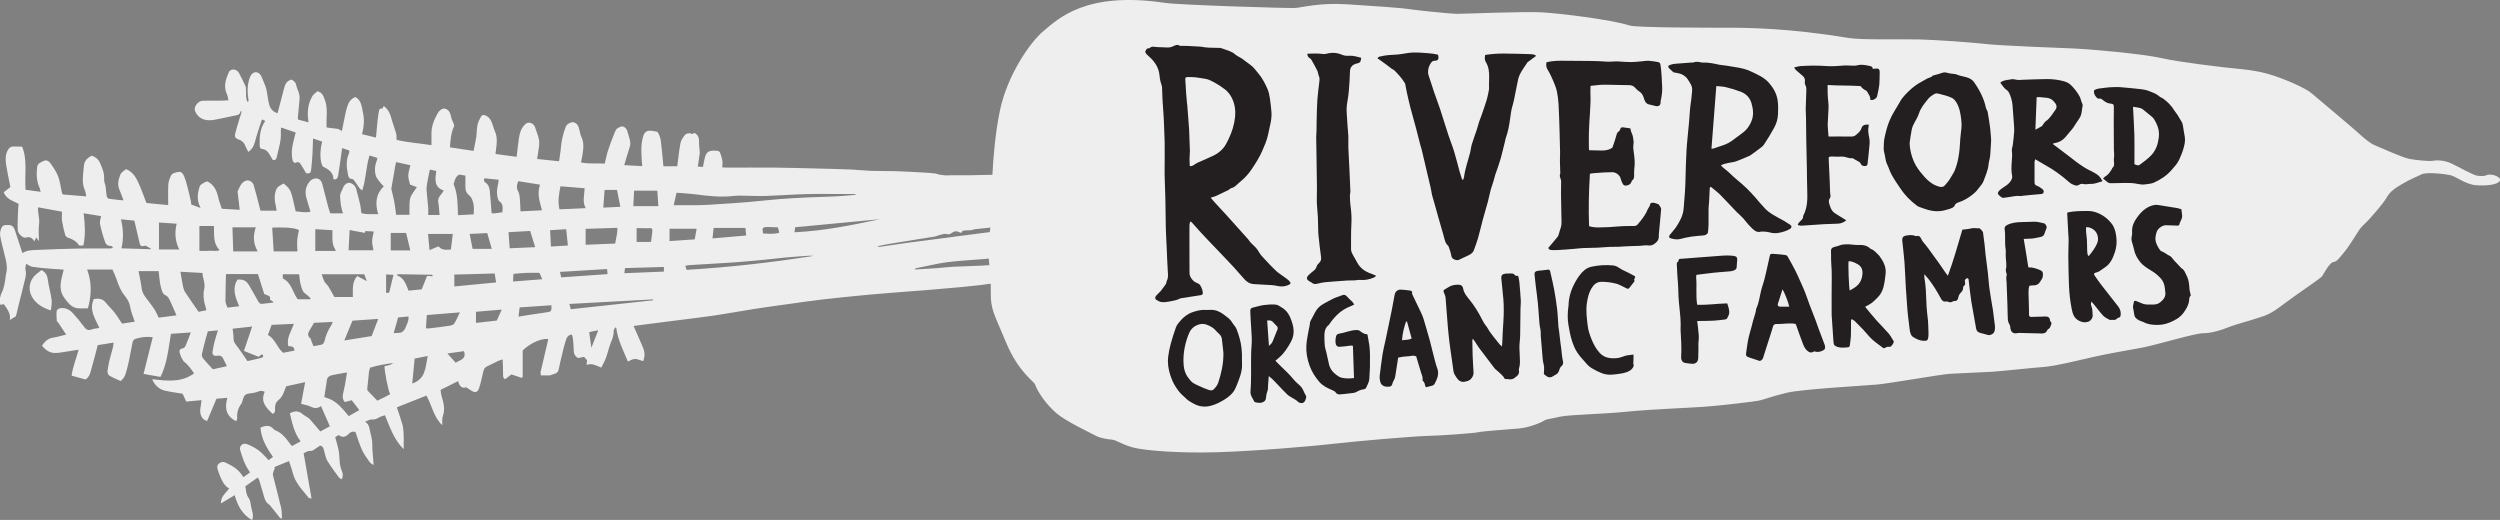 <?xml version="1.0" encoding="UTF-8"?>
<svg id="Layer_2" data-name="Layer 2" xmlns="http://www.w3.org/2000/svg" viewBox="0 0 709.09 147.48">
  <rect x="0" y="0" width="709.09" height="147.48" fill="#808080" stroke="none"/>
  <defs>
    <style>
      .cls-1 {
        fill: #eee;
      }

      .cls-2 {
        fill: #231f20;
      }
    </style>
  </defs>
  <g id="Layer_2-2" data-name="Layer 2">
    <g>
      <path class="cls-1" d="m14.45,88.04c-2.04-.6-3.73-1.57-4.94-3.17-1.47-1.93-1.54-4.49.1-6.43.59-.69,1.39-1.2,2.15-1.83,1.11.54,1.62,1.36,1.78,2.59.25,1.94.83,3.83,1.09,5.77.14.99-.11,2.03-.18,3.07Zm694.09-36.27c-1.01.65-3.42.99-6.3.76s-5.56-2.45-7.19-2.83-6.79-.96-8.21-.25c-1.42.71-3.25,1.38-5.46,2.71-2.21,1.33-3.38,2.04-4.5,3.96-1.12,1.92-4.1,5.15-4.85,6.02s-1.69,1.62-2.44,2.5-2.88,4.69-4.69,6.88c-1.81,2.19-2.06,2.62-3.12,2.81-1.06.19-2.75,3.44-3.19,4.06-.44.62-7.25,5.12-11.12,8.06s-4.88,3-7.5,3.88-6,1.69-7.94,2.5c-1.94.81-4.87,1.69-7.19,1.69s-13.44,3.38-17.44,4.12-9,1.56-13.44,2.56c-4.44,1-10.81,2.62-14.25,2.88-3.44.25-11.81,1.19-14.94,1.38s-8.94.38-11.69.56-17.12,2.75-20.81,3.06c-3.69.31-21.25,1.31-25.44,2.31-4.19,1-6.69,2-8,2.25-1.31.25-9.88,1.31-14.88,1.69s-14.94.69-22.5,1.44c-7.56.75-16.31.81-19.06,1.44s-3.87.69-4.25,1-3.87,2-7.25,2.31-10.12.75-11.5,1.06-11,1-14.56,1.06c-3.56.06-21,1.56-26.19,2.19-5.19.62-22.44,2.12-33.44,2.44s-20.06-.5-23.19-1.19-5.56-2.31-6.56-2.38-3.38-.38-4.81-1.19c-1.44-.81-8.25-3.94-11-6.31s-5.14-5.68-6.12-8.25c-.31-.81-4.75-3.56-8.19-11.88-3.44-8.31-4.38-9.19-4.31-14.31,0-.82,0-1.57-.02-2.3-.93.1-1.85.26-2.77.37-1.7.2-3.4.39-5.1.55-3.59.33-7.19.63-10.78.94-1.23.1-2.46.17-3.7.27-4.09.33-8.19.62-12.27,1-4.44.41-8.87.86-13.3,1.37-3.24.37-6.46.86-9.69,1.31-3.18.44-6.37.87-9.55,1.37-3.69.58-7.36,1.27-11.05,1.82-3.26.49-6.55.86-9.82,1.28-2.95.38-5.91.75-8.86,1.13-1.42.18-2.83.37-4.4.58.77,1.77,1.48,3.39,2.19,5.02.19.44.37.88.55,1.32q.7,1.74,0,3.64c-.56-.17-1.14-.33-1.71-.53-.61-.22-1.33-.09-2.64.66-1.32-3.15-2.9-6.17-3.32-9.63-.1,0-.21-.01-.31-.02-.14.32-.42.65-.41.96.05,1.16-.34,2.15-.77,3.2-.58,1.42-.88,2.95-1.41,4.4-.35.97-.89,1.88-1.34,2.8-1.42-.56-2.57-1.36-4.18-.77.05-.48.1-.87.15-1.33-.24-.28-.53-.6-.84-.95-.56.11-1.1.21-1.7.33-.84-.45-1.25-1.15-1.25-2.2,0-1.15-.13-2.31-.24-3.46-.03-.34-.19-.67-.3-1-1.3.12-1.53,1.16-1.8,2.02-.47,1.46-.79,2.97-1.15,4.46-.27,1.1-.55,2.19-.73,3.3-.14.84-.61,1.21-1.37,1.41-.46.12-.89.31-1.12.4h-2.59c-.03-.29-.15-.67-.08-1,.69-3.01,1.41-6.01,2.11-9.01.02-.1.01-.21.02-.32-2.67-.24-5.99,1.95-7.22,3.28v7.47c-.15.11-.36.27-.35.26-1.06-.36-1.92-.66-2.84-.97-.58.45-1.18.9-1.8,1.37-.48-.28-.58-.64-.57-1.19.02-1.42-.07-2.84-.12-4.42-.5.16-.87.24-1.2.39-1.11.53-2.21,1.1-3.32,1.63-.65.31-.84.86-.99,1.5-.36,1.57-.68,3.16-1.2,4.68-.41,1.2-1.15,1.32-2.22.61-.49-.33-.99-.63-1.45-.92q-1.62.61-2.27-1.75c-.81.41-1.6.82-2.4,1.22-.78.39-1.56.77-2.55,1.26.08.54.09,1.15.26,1.7.58,1.91,1.08,3.78.36,5.79-.26.72-.11,1.59-.15,2.54-2.45-2.3-2.89-5.57-4.5-8.4-2.79,1.11-5.54,2.2-8.38,3.33.55,1.69,1.13,3.27,1.58,4.88.24.86.29,1.79.34,2.69.06.89.02,1.78.02,2.67,0,.46,0,.92,0,1.63-2.81-2.75-3.87-6.19-5.32-9.62-.59.21-1.17.32-1.65.6-.66.38-1.25.68-2.08.6-.55-.05-1.15.36-1.9.63,1.37.84,1.22,2.18,1.54,3.31.2.72.38,1.46.46,2.2.09.77.02,1.55.07,2.32.1,1.42.23,2.83.36,4.46-.41-.29-.86-.46-1.09-.79-.79-1.13-1.65-2.25-2.22-3.5-.74-1.62-1.23-3.36-1.85-5.1-.69-.2-1.37-.04-1.9.53-.86.92-1.77,1.19-2.86.35-.33.2-.63.38-.98.59.35,1.36.77,2.67,1.01,4.02.21,1.19.17,2.42.33,3.63.08.65.27,1.31.53,1.92.35.81.43,1.55-.05,2.4-.3-.2-.59-.3-.74-.5-1.12-1.54-2.29-3.05-3.27-4.68-.51-.85-.7-1.91-.96-2.9-.17-.63-.24-1.26-1.14-1.5-.5.34-1.07.74-1.65,1.13-.39.26-.72.46-1.29.4-.51-.06-1.07.38-1.73.65.74,4.23,1.48,8.43,2.25,12.85-.39-.09-.71-.07-.82-.21-1.75-2.22-3.84-4.22-4.53-7.13-.26-1.08-.67-2.12-1.05-3.29-1.41.58-2.8,1.15-4.19,1.72.07.08.14.16.21.23-.16.38-.35.74-.46,1.13-.09.31-.18.68-.1.98.76,3.07,1.59,6.13,2.31,9.21.22.95.17,1.96.24,2.98-.26-.01-.42.03-.47-.03-.85-1.04-1.68-2.09-2.52-3.14-.2-.25-.37-.55-.63-.72-1.16-.74-1.39-1.96-1.72-3.14-.37-1.3-.74-2.59-1.14-3.88-.07-.22-.26-.4-.43-.65-.6.43-1.19.84-1.77,1.25-.55.39-1.09.78-1.71,1.22.2,1.1.15,2.22.9,3.24.44.6.57,1.47.68,2.23.19,1.37.96,2.72.32,4.1-2.72-1.52-4.11-4.05-4.92-7.06-1.33.8-2.53,1.52-3.91,2.34-.05-2.01,1.36-2.91,2.34-4.22-1.54-.89-2.15-2.44-2.78-3.98-.18-.44-.29-.9-.45-1.34-.23-.64-.26-1.22.31-1.74.58-.54,1.25-.6,1.89-.3,1.8.86,3.55,1.8,4.66,3.57.11.17.24.31.43.55.64-.45,1.21-.85,1.84-1.3-.17-.3-.28-.54-.43-.75-1.18-1.69-1.75-3.65-2.34-5.58-.36-1.17.67-2.16,1.86-1.74,1.1.39,2.17.97,3.14,1.63.84.57,1.53,1.36,2.27,2.07.25.24.45.52.75.88.45-.34.81-.6,1.28-.95-1.83-2.56-3.33-5.17-3.56-8.32,1.41-.57,2.63-.8,3.7.4.1.12.22.25.36.31,2,.75,3.21,2.36,4.41,3.99.12.16.26.3.48.55.8-.44,1.58-.87,2.45-1.34-1.87-2.41-2.39-5.2-3.06-7.95,1.33-.72,2.45-.75,3.54.17.51.43,1.13.74,1.68,1.12.22.15.42.35.6.55.93,1.08,1.85,2.16,2.82,3.31,1.02-.55,1.91-1.03,2.71-1.46-.87-1.97-1.69-3.84-2.53-5.75-.83.68-1.74.74-2.82.21-.9-.44-1.95-.59-2.82-.84.38-2.03.75-3.99,1.16-6.15-1.96.43-3.68.81-5.38,1.18-.21.54-.41,1.01-.59,1.49-.34.94-.79,1.8-1.61,2.43-.79.62-1.02,1.49-.96,2.46.03.58.03,1.13-.66,1.45-1.82-1.69-3.58-3.41-2.27-6.27-.69-.34-1.24-.32-1.92-.04-.83.34-1.77.42-2.67.55-.93.13-1.35.71-1.57,1.55-.12.48-.25,1-.53,1.4-.86,1.21-1.24,2.52-1.11,4,.02.26-.17.55-.29.89-2.88-1.43-3.34-3.7-2.5-6.64-1.15.1-2.08.17-3.09.26-.87,2.07-1.72,4.1-2.66,6.33-.31-.15-.72-.26-.99-.51-1.07-1-1.08-2.28-.84-3.6.1-.57.16-1.16.25-1.82-1.54.14-2.97.27-4.34.4-.37-.8-.65-1.41-1.02-2.22-.86-.13-1.95-.3-3.03-.48-.39-.06-.78-.18-1.18-.23-2.08-.25-3.53-1.34-4.44-3.4,4.15.44,8.22,1.04,11.89-1.66-.85-1.3-1.78-2.53-2.99-3.46-.23-.42-.51-.81-.69-1.25-.21-.5-.44-1.04-.45-1.57-.02-.64.58-.72,1.09-.88.26-.08.51-.39.63-.66.49-1.16.93-2.34,1.5-3.79-2,.14-3.79.26-5.65.39-.73,4.26-1.07,8.5-2.97,12.22-1.63-.29-3.16-.56-4.8-.85.89-3.53,1.75-6.96,2.61-10.41-1.68-.24-3.29-.03-4.85.45-.87.26-.89,1.12-1.04,1.85-.48,2.33-.84,4.69-1.48,6.98-.62,2.21-.75,2.18-1.73,3.16-1.07-.5-2.2-.95-3.24-1.57-.31-.18-.53-.83-.49-1.23.1-1.06.33-2.11.57-3.15.27-1.15.64-2.28.93-3.43.11-.41.13-.85.23-1.53-1.6.26-3.06.49-4.5.72-.55,2.09-1.02,4.05-1.6,5.98-.41,1.37-.53,2.92-1.86,3.76-1.29-.35-2.54-.69-3.94-1.08.25-2.38,1.28-4.75,1.99-7.37-1.3.21-2.53.42-3.75.59-1.1.15-2.21.41-3.3.33-1.38-.1-2.44-.96-3.36-2.05.78-1.21,1.7-2.07,3.17-2.29,1.16-.17,2.3-.53,3.69-.87-.78-1.18-1.5-2.28-2.23-3.37-.13-.19-.41-.35-.43-.54-.06-.94-.13-1.88-.03-2.81.03-.28.54-.67.89-.73,1.51-.28,2.76.35,3.74,1.42,1.02,1.1,1.98,2.28,2.88,3.49.63.85,1.16,1.58,2.4,1.09.64-.25,1.37-.27,2.2-.43-1.16-2.64-3.01-5.04-1.57-8.21,1.09-.12,2.34-.26,3.33.97.79.98,1.74,1.84,2.52,2.84.76.97,1.38,2.03,2.16,3.18,1.16-.18,2.35-.36,3.59-.55-.49-1.53-1.09-2.86-1.3-4.24-.21-1.33-.88-2.3-1.65-3.28-1.07-1.35-1.68-2.92-2.21-4.54-.31-.93-.76-1.82-1.16-2.74h-7.19c.14.42.28.78.39,1.14.94,3.28.77,6.54-.16,9.86-1.01,0-1.94.07-2.86-.01-1.82-.17-2.78-1.58-3.77-2.86-1.49-1.92-1.25-4.08-.69-6.25.15-.6.3-1.2.46-1.85-1.36-.09-2.59-.15-3.81-.26-1.69-.15-3.39-.28-5.07-.54-.59-.09-1.13-.53-1.78-.85-.07.55-.33,1.17-.19,1.69.35,1.27-.07,2.42-.34,3.6-.38,1.65-.82,3.29-1.23,4.94-.39,1.57-.77,3.14-1.13,4.62-.61.38-1.12.71-1.74,1.1.36-1.82-.74-3.09-1.68-4.49-.23.04-.61.1-1.03.17-.28-1.25-.1-2.42.41-3.43.77-1.54.91-3.18,1.16-4.83.01-.08-.02-.17,0-.24.69-2.15.02-4.2-.49-6.26-.39-1.59-.82-3.18-1.1-4.79-.11-.66.01-1.43.27-2.06.43-1.06.89-1.01,2.05-1.02,1.29,0,1.61.73,1.92,1.68.67,2.06,1.35,4.12,2.05,6.27,1.46-.91,3.02-.83,4.53-.9,3.71-.18,7.42-.29,11.13-.37,3.12-.06,6.24-.03,9.36-.04.19,0,.39-.05.73-.29-.25-.16-.51-.47-.73-.44-.85.11-1.36-.55-1.53-1.03-.62-1.69-1.1-3.43-1.47-5.19-.14-.65.18-1.4.3-2.22-1.56-.25-3.18-.51-4.94-.8.37,3.1.59,6.11-.08,9.13-.22.01-.46.03-.69.03-.16,0-.31-.01-.51-.02-.74-1.18-1.85-1.82-3.15-2.22-.32-.1-.71-.43-.79-.74-.36-1.29-.69-2.6-.9-3.93-.13-.8-.02-1.64-.02-2.7-2.09-.38-4.36-.8-6.79-1.24-.13,1.64.51,3.14.29,4.71-.21,1.51-.05,3.08-.05,4.86-.34-.43-.53-.69-.8-1.03-.15.37-.29.69-.46,1.1-.61-.89-1.24-1.4-2.37-1.06-.91.28-2.35-1.08-2.39-2.29-.06-1.78.05-3.57.11-5.36.02-.63.1-1.26.16-1.91-1.58-.87-3.45-1.27-4.25-3.29.58-.45,1.2-.92,1.91-1.47-.38-1.99-.87-4.16-1.2-6.35-.23-1.53-.26-3.09.68-4.46.42-.6,1.01-.78,1.75-.7.64.07,1.29.02,2.09.02,1.57,3.77.69,7.96.98,12.25,1.37.19,2.75.38,4.29.59-.15-.56-.2-.91-.34-1.22-.87-1.9-.89-3.89-.64-5.9.12-.99,1.11-1.26,1.84-1.65.67-.35,1.44.01,1.79.51.87,1.2,1.75,2.46,2.29,3.83.56,1.45.72,3.06,1.06,4.59.04.19.17.36.27.58,2.16.18,4.33.36,6.64.55-.12-.6-.12-1.17-.34-1.64-1.05-2.28-.49-4.6-.32-6.93.11-1.53.96-2.32,2.22-2.98,1.01.34,1.82.9,2.31,1.97.7,1.53,1.33,3.02,1.21,4.77-.05.68.34,1.37.44,2.07.13.82.12,1.67.26,2.49.06.33.31.86.54.9,1.36.23,2.75.33,4.26.49-.4-1.07-.72-2.05-1.13-2.98-.67-1.52-.3-2.99.26-4.38.25-.62,1.04-1.02,1.56-1.51,1.98.74,2.84,2.35,3.58,3.96.83,1.83,1.49,3.73,2.24,5.65,2.1.2,4.19.4,6.17.59,0-2.05-.06-3.95.03-5.84.04-.76.34-1.54.63-2.26.41-1.03,1.44-1.17,2.35-1.31.79-.12,1.21.58,1.48,1.18.37.86.63,1.77.87,2.67.39,1.45.72,2.92,1.06,4.39.07.31.08.63.12,1,.8.3,1.6.6,2.65,1-1.17-2.25-.89-4.24-.23-6.19.13-.4.7-.67,1.11-.95.28-.19.63-.27.99-.43,1.88.89,2.7,2.56,3.13,4.55.23,1.08.65,2.11,1.01,3.23,1.67.1,3.33.19,5.08.29-.2-1.68-.39-3.28-.58-4.87-.01-.12-.05-.26,0-.36.58-1.21.95-2.59,2.46-3.06.71-.22,1.81.35,2.1,1.32.62,2.07,1.12,4.18,1.67,6.27.08.3.16.6.25.96h4.58c-.07-.42-.11-.76-.19-1.09-.39-1.65-.6-3.29.08-4.91.14-.32.37-.65.64-.86.46-.34,1-.59,1.47-.86,2.16,1.86,2.01,1.81,3.4,7.91,1.35.11,2.72.44,4.19.09-.4-1.34-.76-2.53-1.11-3.73-.45-1.55-.38-3,.55-4.41.56-.85,1.31-1.33,2.26-1.29.85.04,1.41.7,1.63,1.51.59,2.18,1.12,4.37,1.7,6.56.16.6.37,1.18.57,1.82h3.62c-.21-.75-.44-1.37-.54-2.02-.15-.98-.26-1.97-.28-2.96,0-.44.24-.89.4-1.32.06-.18.23-.33.28-.51.3-1.07.99-1.77,1.83-1.84.68-.06,1.76.72,2.02,1.62.45,1.56.84,3.14,1.2,4.72.16.72.19,1.48.29,2.24,1.59.54,3.14.21,4.79.32-.85-2.91-.81-5.54,1.58-7.87-.45-.51-1.02-1.09-1.5-1.73-.34-.45-.67-.95-.8-1.48-.39-1.51-.17-2.99.42-4.42.04-.1.02-.24.03-.47-.67-.21-1.36-.43-2.18-.69-1.04,3.24-.96,6.59-2.07,9.92-.37-.29-.63-.42-.78-.63-.49-.67-.91-1.38-1.41-2.05-.18-.25-.47-.58-.72-.58-.98-.02-1.05-.81-1.17-1.41-.4-1.92-.53-3.86.27-5.74.08-.18.11-.38.15-.57.01-.07-.02-.15-.06-.37-.55-.18-1.17-.38-1.99-.65-.11.77-.2,1.45-.3,2.13-.27,1.92-.52,3.84-.84,5.74-.1.59-.44,1.13-1.3.98-.04-2-1.46-2.89-3.04-3.62-.93-1.57-.81-4.69-.17-7.09-.8-.27-1.62-.53-2.61-.86-.05,1.53-.07,2.94-.15,4.34-.08,1.42-.19,2.84-.35,4.25-.14,1.25-.3,1.34-1.44,1.27-.56-.95-1.03-1.84-1.6-2.65-.27-.39-.64-.71-1.3-.37-.43.22-.82-.14-.96-.74-.36-1.56-.23-3.08.1-4.61.22-1.04.51-2.06.79-3.2-1.34-.46-2.71-.93-4.15-1.42-.03.54-.1.94-.07,1.33.17,2.44-.65,4.71-1.14,7.04-.14.67-.47.98-1.12.84-.35-.58-.67-1.15-1.02-1.71-.47-.77-1.08-1.31-2.05-1.41-.59-.06-.66-.59-.67-1.11-.06-2.38.09-4.71,1.59-6.83-.39-.19-.68-.33-.92-.45-.24.68-.47,1.31-.67,1.94-.48,1.54-1.01,3.07-1.4,4.64-.27,1.06-.77,1.89-1.8,2.65-.33-.63-.7-1.21-.94-1.85-.33-.91-1.03-1.42-1.86-1.69-.89-.28-1.15-.84-.95-1.62.35-1.38.77-2.73,1.18-4.09.22-.74.46-1.48.69-2.23-.19-.03-.26-.05-.33-.06-.19,1.15-1.15,1.12-1.98,1.3-1.77.37-3.54.77-5.31,1.1-2.22.42-4.28.1-5.46-2.07-.17-.31-.28-.72-.26-1.07.08-1,1.19-2.19,2.18-2.23,1.65-.07,3.3-.02,4.95-.03.75,0,1.5-.06,2.44-.1-.14-.6-.19-1.22-.44-1.75-1.03-2.18-.33-4.22.53-6.19.51-1.17,2.26-1.01,2.9.2.65,1.22,1.26,2.47,1.84,3.73.14.31.11.7.13,1.05.04.76.02,1.52.09,2.27.03.36.18.71.28,1.06h.25c.04-.13.14-.27.12-.38-.35-2.1-.42-4.2.29-6.24.19-.55.53-1.2,1-1.49.91-.56,1.95-.02,2.37,1.02.44,1.1.98,2.17,1.31,3.3.31,1.09.4,2.25.6,3.38.05.31.15.61.21.92q.44,2.19,2.45,2.78c.63-2.4,1.26-4.8,1.88-7.21.29-1.11.79-2.03,2.1-2.34.62.39,1.22.8,1.35,1.72.1.69.51,1.33.7,2.02.14.53.25,1.11.21,1.65-.12,1.79-.32,3.58-.48,5.37-.01.15.03.31.05.59.96.25,1.93.51,2.99.79-.46-2.71-.25-5.16,1.05-7.41.32-.56.96-.95,1.44-1.4,1.28.25,1.61,1.1,2.05,2.25.71,1.84.67,3.62.56,5.47-.04.78,0,1.56,0,2.54,1.09.14,2.12.27,3.32.42.15.09.49.28,1.03.58.34-1.69.62-3.16.93-4.63.17-.81.37-1.62.62-2.41.36-1.15,1.02-2.09,2.25-2.6,1.75.91,1.81,2.81,2.19,4.53.44,1.98.24,3.97-.28,6.02,1.26.31,2.49.61,3.95.96.17-1.84.31-3.48.48-5.12.1-.9.24-1.79.42-2.67.04-.18.35-.49.45-.46.71.24.6-.44.85-.7,1.1.81,1.75,1.87,2.09,3.21.39,1.53.99,3.01,1.43,4.54.15.51.08,1.09.12,1.85,3.12.76,6.47.94,9.9,1.5,0-1.19.01-2.17,0-3.15-.03-2.13.69-4.04,1.74-5.85.42-.72.97-1.25,1.73-1.4,1.62.13,1.94,1.54,2.14,2.54.17.89.77,1.53.84,2.43-.9,1.8-1.03,3.81-1.21,6.04,2.2.33,4.38.66,6.7,1.02.26-1.32.57-2.58.76-3.85.17-1.17.12-2.37.36-3.52.18-.86.61-1.7,1.06-2.47.24-.4.74-.43,1.27-.19,1.1.49,1.55,1.42,1.91,2.46.23.67.41,1.37.7,2.01.73,1.65.56,3.34.33,5.05-.05.39-.1.78-.18,1.38,2.01.27,3.95.53,6.01.8.21-1.73.37-3.34.6-4.94.23-1.66.62-3.28,1.98-4.41.86-.72,2.29-.16,2.63.94.4,1.28,1,2.54,1.17,3.85.15,1.13-.17,2.33-.3,3.5-.06.5-.16,1-.27,1.68,2.11.22,4.11.43,6.22.65.19-1.37.43-2.61.52-3.87.16-2,.64-3.91,1.33-5.78.34-.92,1.13-1.28,1.98-1.46,1.49.2,1.73,1.36,2.01,2.5.13.53.21,1.1.45,1.58.9,1.79.61,3.62.31,5.46-.1.58-.23,1.15-.38,1.9,2.28.5,4.49.16,6.75.34.3-1.27.51-2.48.89-3.63.55-1.69,1.18-3.36,1.84-5,.55-1.35.76-1.48,2.11-1.96,1.61.25,1.55,1.66,1.95,2.73.22.59.35,1.22.44,1.85.05.37,0,.78-.11,1.15-.24.87-.54,1.73-.81,2.6-.25.83-.49,1.67-.79,2.69,1.73.09,3.34.18,5.11.28-.05-.59-.09-1.04-.12-1.5-.18-2.35-.29-4.69.39-6.98.4-1.33,1.25-1.8,2.67-1.5.52.11,1.28.09,1.48.41.44.71.74,1.58.85,2.42.31,2.34.49,4.7.73,7.18h3.94c.28-2.17.48-4.38.9-6.54.17-.88.76-1.74,1.37-2.43.3-.34,1.21-.51,1.58-.3.53.3.74-.09,1-.19,1.1.58,1.35,1.45,1.32,2.53-.03,1.02.14,2.05.2,3.07.01.23-.05.47-.08.7-.15,1.06-.31,2.13-.47,3.25.56.04.95.06,1.46.1.17-.86.3-1.71.51-2.54.42-1.65,1.07-2.11,2.79-2.08,1.31.03,1.48.16,1.83,1.38.15.53.34,1.06.39,1.61.06.54-.03,1.09-.06,1.76.48.03.9.07,1.32.07,4.59,0,9.18-.04,13.78,0,3.84.03,7.69.16,11.53.25,3.32.08,6.64.16,9.95.29,1.9.08,3.79.31,5.69.38,2.22.08,4.45.01,6.67.08,2.77.09,5.54.25,8.32.4,1.1.06,2.19.16,3.28.28.34.04.66.25,1,.3.6.1,1.22.18,1.83.22.44.03.88-.03,1.32-.03,1.86,0,3.72.01,5.58-.01,2.12-.03,4.24-.07,6.37-.13.21-4.23.76-11.79,2.16-18.37,2.07-9.75,8.4-19.19,12.45-22.51,4.05-3.32,11.88-11.25,34.33-7.88,4.15.62,35.06,1.56,36.92,1.45,1.87-.1,6.74-1.56,14.83-1.04,8.09.52,15.66,1.04,17.43,1.35s11.82,1.35,13.79,1.35,19.29-.73,24.17-.41c4.87.31,19.02,1.94,24.69,3.73,1.97.62,22.82.62,28.11.62s17.25.13,33.92,2.9c3.73.62,14.62.31,19.71.41,5.08.1,16.18.93,19.71,1.35,3.53.41,21.68,1.14,24.79,1.24,3.11.1,18.98,1.45,24.48,2.7s15.97,2.39,18.46,2.7c2.49.31,7.26.52,11.72,1.76,4.46,1.24,10.79,4.06,12.45,5.5,1.66,1.45,11.51,9.64,13.07,11.09,1.56,1.45,3.53,3.11,4.77,3.63,1.24.52,8.19,3.63,9.96,3.94s5.6.73,6.64.52c1.04-.21,3.11-.21,5.19.73,2.07.93,6.22,3.42,7.57,3.53,1.35.1,1.95.09,2.38-.14s1.55-.36,2.74.16c1.19.52,1.64,1.22.63,1.87ZM42.76,70.71c0-.07,0-.14,0-.21-.5-.28-1-.56-1.5-.84-.96.31-1.44.18-1.62-.54-.52-2.09-1-4.2-1.54-6.54-1.04-.1-2.37-.24-3.79-.38.67,2.78.79,5.42.13,8.24,2.94.09,5.63.17,8.32.25Zm7.29,18.74c-.67-1.55-1.21-2.89-1.84-4.19-.27-.56-.66-1.26-1.16-1.46-.76-.31-.97-.85-1.17-1.47-.21-.68-.39-1.37-.49-2.07-.16-1.05-.25-2.11-.39-3.35h-5.71c.29,1.57.69,3.18.88,4.82.18,1.53,1.1,2.58,1.97,3.7.65.84,1.28,1.71,1.85,2.61.37.59.62,1.27,1,2.06,1.64-.21,3.3-.43,5.07-.65Zm.81-18.69c-1.2-2.3-1.37-4.73-.75-7.31-1.82-.12-3.46-.24-5.02-.34v7.65h5.77Zm82.36-4.4c.29,1.5.55,2.84.82,4.22h5.44c-.45-1.56-.86-3-1.28-4.47-1.8.09-3.36.16-4.98.24Zm-4.55-14.13c1.18,2.83,1.13,5.76,1.22,8.81,1.58-.09,3.04-.17,4.47-.25,0-1.08.14-1.96-.04-2.78-.19-.87-.45-1.94-1.07-2.43-.94-.75-1.28-1.53-1.25-2.64.03-1.06,0-2.12,0-3.13-.7-.12-1.25-.21-1.76-.29-1.13.63-1.27,1.77-1.59,2.72Zm-7.26,14.13c.14,1.52.26,2.96.41,4.59.89-.38,1.72-.73,2.54-1.08,1.07,1.28,2.38.94,3.53.91.19-1.6.36-3.01.54-4.43h-7.02Zm-.42-12.48c.09,1.65.33,3.3.46,4.95.06.7,0,1.4,0,2.15h3.23c-.13-1.3-.17-2.48-.38-3.63-.26-1.44.99-2.13,1.56-3.32-2.88-.99-2.4-3.28-2.12-5.54-.6-.13-1.13-.25-1.81-.4-.24,1.18-.5,2.32-.7,3.47-.13.77-.29,1.56-.24,2.33Zm-9.99-.48c-.03.21.06.44.11.66.25,1.11.55,2.21.75,3.33.22,1.19.34,2.39.5,3.54h3.77c0-.7,0-1.32,0-1.95.02-1.27-.04-2.56.63-3.7.41-.7.91-1.35,1.49-2.2-.69-.26-1.21-.45-1.94-.73-.16-.71-.52-1.62-.51-2.53,0-.95.37-1.9.6-2.95-1.35-.3-2.65-.6-4.02-.9-.11.42-.21.71-.26,1.02-.38,2.13-.76,4.27-1.11,6.41Zm-.16,17.62h5.54c-.39-1.62-.78-3.24-1.2-4.96h-4.35v4.96Zm-11.98-.04h7.07c-.15-.93-.4-1.77-.38-2.6.01-.87.28-1.73.46-2.71-.9-.05-1.67-.1-2.39-.14-.09.32-.14.53-.14.52-1.47-.27-2.83-.53-4.31-.8-.11,2.03-.21,3.89-.3,5.74Zm-7.63,6.81c.33.87.5,1.54.83,2.13.27.49.79.85,1.09,1.34.6.97,1.13,1.98,1.7,2.99h5.23c.04-2.13-.29-4.19,1.21-5.95.9.47,1.72.89,2.75,1.43-.31-.85-.56-1.51-.71-1.93h-12.08Zm-1.81-6.61h5.85c-.33-.71-.62-1.2-.77-1.73-.15-.51-.19-1.06-.21-1.6-.03-.82,0-1.64,0-2.55-1.67-.1-3.3-.19-4.86-.29v6.17Zm-12.21-6.62c.14,2.25.27,4.49.41,6.74h6.75c-.03-1.04-.15-2.03-.08-3.01.08-1.04.33-2.08.5-3.03-1.41-.85-5.43-.78-7.57-.7Zm-11.28-.08c.08,2.35.15,4.57.22,6.82h6.95c-1.34-2.28-1.35-4.51-.54-6.82h-6.63Zm-9.36,6.67c.94,0,1.88.07,2.81-.02.92-.09,1.89.26,2.92-.19-1.99-2-1.48-4.46-1.63-6.84h-4.11v7.05Zm1.99,16.83c-.15-.53-.24-.9-.35-1.27-.48-1.55-.64-3.19-.29-4.71.39-1.68-.45-3.03-.48-4.58-2.15-.12-4.14-.22-6.26-.34.27,1.56.47,2.92.75,4.26.12.56.33,1.14.64,1.61,1.17,1.78,2.4,3.52,3.76,5.49.64-.13,1.39-.28,2.24-.46Zm5.8,15.88c-.42-.85-.76-1.6-1.14-2.32-.32-.6-.89-.75-1.53-.65-1.08.18-1.55-.23-1.38-1.27.14-.89.31-1.79.54-2.66.28-1.08.62-2.14.96-3.26-1,.1-1.97.2-2.85.28-.24.83-.47,1.6-.68,2.37-.36,1.38-.75,2.77-1.02,4.17-.07.36.13.88.38,1.18.86,1.04,1.79,2.01,2.74,3.05,1.31-.29,2.6-.58,3.98-.89Zm9.91-3.4c-.36.31-.71.61-.88.75-1.47-.58-2.78-1.11-4.2-1.68.73-2.16,1.5-4.45,2.33-6.91-1.86.2-3.62.4-5.54.61.1.95.27,1.84.26,2.74,0,.77.25,1.29.73,1.89,1.13,1.42,2.11,2.96,3.22,4.56,1.25-.29,2.6-.56,3.93-.92.61-.16.76-.55.15-1.05Zm3.18-14.63c.02-.08.05-.15.07-.23-.29-.19-.58-.37-.95-.61.36-1.24-.91-1.18-1.63-1.62-.58-1.83-1.15-3.65-1.78-5.64h-8.99c-.02.08-.08.19-.08.3-.06,2.46-.15,4.92-.14,7.39,0,.58.35,1.17.57,1.84,1.15-.14,2.15-.26,3.33-.41-1.12-2.55-2.07-5-.5-7.54,1.66-.11,2.49.26,3.29,1.6.86,1.42,1.63,2.89,2.46,4.32.27.47.53,1.03,1.23.96,1.04-.11,2.07-.24,3.11-.36Zm6.06,13.61c0-1.22-.8-1.15-1.74-1.29-.57-2.3.86-4.16,1.57-6.3-2.28.11-4.36.21-6.29.3-.41,1.11-.75,2.01-1.06,2.85,2.18,1.25,2.61,3.69,4.33,5.06,1.09-.21,2.15-.41,3.19-.61Zm4.48-14.55c.04-.1.08-.19.11-.29-.29-.27-.57-.55-.86-.81-.43-.38-1.01-.68-1.26-1.15-.39-.71-.62-1.53-.8-2.33-.18-.8-.22-1.62-.33-2.52h-4.64v1.18c2.55,1.22,2.82,4.08,4.24,5.92h3.53Zm4.07,11.83c.31-1.62,1.02-3.06,1.88-4.44.16-.26.25-.56.43-.97-1.85.09-3.58.17-5.29.25-.38.63-.74,1.24-1.1,1.84-.52.88-1.02,1.74.07,2.6.18.14.18.51.28.77.19.47.39.93.6,1.43.76-.14,1.34-.29,1.92-.36.69-.08,1.07-.49,1.19-1.12Zm9.86,19.59c-.81-1.05-1.5-1.94-2.16-2.79-.78.2-1.38.36-1.97.51-.58-.67-.67-1.39-.51-2.16.2-.97.43-1.93.61-2.9.2-1.07.35-2.15.54-3.33-1.61.29-3.06.49-4.47.84-.76.19-1.25.78-1.3,1.65-.03.51-.14,1.01-.22,1.52-.16,1.03-.31,2.06-.45,2.96.87.35,1.68.56,2.37.97,1.38.81,2.46,1.98,3.5,3.18.37.42.7.86,1.05,1.27,1.09-.62,1.98-1.12,3.01-1.71Zm3.49-20.98c.65-1.68,1.22-3.17,1.88-4.88-2.55.18-5.01.35-7.32.51-.82,1.98-1.53,3.72-2.31,5.61,2.71-.43,5.3-.85,7.75-1.24Zm3.69,8.5q1.79-.26,2.43-.86c-2.37.3-4.47.67-6.54,1.31-.11.38-.27.75-.32,1.14-.18,1.57-.34,3.15-.49,4.73-.02.22,0,.53.13.68.88.95,1.8,1.88,2.71,2.82.69-.33,1.29-.61,1.89-.91.59-.3,1.17-.61,1.76-.93-.54-.82-1.75-7.12-1.58-7.97Zm2.5-25.88c-.61-.03-1.3-.07-2.08-.11v5.2c.24.01.4.05.55.02.18-.03.35-.12.33-.11.43-1.78.82-3.39,1.21-5.01Zm4.26,11.81c-1.02.1-1.98.19-2.94.28-.45,1.59-.84,3-1.25,4.45.76-.05,1.39-.02,1.99-.16.36-.09.72-.39.97-.69.27-.33.42-.76.58-1.16.33-.82.79-1.61.65-2.71Zm.02-7.32c1.24-.12,2.5-.25,3.73-.37.52-1.29,1.02-2.52,1.53-3.8.61.04,1.1.06,1.62.09-.07-.16-.12-.43-.18-.43-3.3-.06-6.6-.1-9.89-.15-.02.11-.03.23-.05.34,2,.7,2.49,2.54,3.24,4.31Zm5.43,18.54c-1.35.26-2.43.47-3.7.72-.23,2.35-.45,4.69-.68,7.1q2.96-1.05,3.59-3.9c.02-.11.12-.21.14-.33.21-1.11.41-2.22.66-3.58Zm6.15-8.58c.48-.07,1.13-.24,1.35-.58.61-.94,1.04-2.01,1.63-3.22-3.24.26-6.29.51-9.38.76-.08,1.33-.16,2.5-.24,3.74.26.02.57.09.87.05,1.92-.23,3.85-.46,5.76-.75Zm4.15,7.2c-1.53.22-3.05.43-4.71.66.9,1,1.62,1.81,2.36,2.63,1.08-.82,3.14-.86,2.35-3.3Zm9.1-19.49c-.14-.88-.26-1.69-.39-2.54-3.9.11-7.71.21-11.45.31v3.37c4.06-.39,7.9-.76,11.84-1.14Zm1.6,7.7c-2.59.22-4.88.41-7.3.62v3.16c2-.22,3.92-.44,5.89-.66.43-.94.85-1.87,1.42-3.12Zm-.67-30.73c-.32-.23-.45-.82-.55-1.27-.26-1.17-.11-2.33.17-3.49.1-.4.12-.82.19-1.33-1.43-.15-2.71-.28-4.07-.43-.08.49-.26.84.27,1.19.8.52,1.19,1.34,1.26,2.31.08,1.11.21,2.21.3,3.32.09,1.02.15,2.04.23,3.09.36.02.64.07.91.04.7-.08,1.4-.19,2.16-.3.04-1.16.33-2.3-.87-3.14Zm49.46,1.12c2.47,0,4.9.03,7.33-.01,1.72-.03,3.45-.16,5.17-.27,2.85-.18,5.69-.36,8.54-.6,2.96-.25,5.91-.61,8.88-.84,2.74-.22,5.48-.36,8.22-.49,2.55-.12,5.1-.15,7.65-.28,1.93-.1,3.85-.29,5.77-.44-.01-.08-.02-.16-.04-.24-1.14,0-2.28,0-3.41,0-3.58,0-7.16-.06-10.73.03-3.72.1-7.43.39-11.14.52-2.01.07-4.02-.04-6.04-.06-.96,0-1.93-.09-2.88.03-3.79.48-7.54.05-11.29-.44-1.74-.22-3.5-.3-5.24-.44-.29,1.3-.55,2.44-.8,3.53Zm29.61,6.56c-.02-.09-.04-.19-.06-.28-.97-.03-1.95-.08-2.92-.09-1.43-.01-1.63.26-1.29,1.84,1.52.05,3.06.25,4.59-.22-.12-.49-.22-.86-.31-1.24Zm-9.27-.1h-9.02c-.12,1.05-.21,1.9-.33,2.96,3.26-.28,6.41-.55,9.56-.82-.08-.8-.14-1.4-.21-2.13Zm-31.8-6.19h7.1c-.1-1.51-.2-2.87-.3-4.38h-6.58c-.08,1.49-.15,2.94-.22,4.38Zm4.37,6.26c-.58.06-1.18-.02-1.77-.02-.54,0-1.09,0-1.67,0v3.91h4.1c.13-1.06.24-1.96.35-2.86.11-.94-.1-1.11-1.01-1.03Zm-12.9-5.84c1.68-.08,3.23-.16,4.85-.23-.33-1.67-.64-3.2-.95-4.79h-3.52c-.12,1.64-.24,3.21-.37,5.02Zm-4.99,10.54c2.88-.12,5.61-.24,8.38-.35.18-1.5.72-2.87.6-4.46-3.07.1-6.01.19-8.99.29v4.53Zm-7.42-10.05c2.54-.12,4.92-.23,7.42-.34-1.01-1.87-.33-3.76-.29-5.65-2.35-.19-4.58-.37-6.86-.55-.42,2.2-.82,4.3-.27,6.54Zm-11.74-5.13c.29.53.42,1.19.47,1.8.12,1.26.14,2.53.21,3.9,1.98-.1,3.9-.19,6.09-.3-.66-2.47-1.46-4.74-.54-7.27-2.1-.34-4.12-.66-6.18-.99-.42.98-.59,1.87-.06,2.86Zm4.85,15.87c-.49-1.58-.94-3.03-1.43-4.61-2.02.12-4.02.23-6.14.35.11,1.5.21,2.91.33,4.56,2.46-.1,4.84-.21,7.24-.31Zm-6.29,9.73c2.69-.21,5.35-.42,8.3-.65-.35-.78-.6-1.33-.82-1.81-1.37,0-2.59-.04-3.8.01-1.23.05-2.45.19-3.57.28-.04.8-.07,1.4-.1,2.18Zm10.9,6.73c-2.94.2-5.88.4-9.02.61-.12.9-.22,1.72-.34,2.61,2.74-.42,5.27-.84,7.81-1.19,1.51-.21,1.59-.25,1.55-2.03Zm4.66-16.95c-.17-1.64-.32-3.07-.48-4.62-1.65.1-3.1.19-4.57.28.08,1.6.16,3.03.25,4.64,1.61-.1,3.14-.2,4.8-.3Zm11.26,8.12c-.05-.48-.09-.88-.15-1.44-4.49.27-8.85.54-13.35.81.13.58.23,1.02.34,1.55,4.38-.31,8.71-.61,13.16-.92Zm-2.66,15.93c-.52.09-.94.16-1.35.25-.43.09-.86.2-1.21.29.2,1.49.39,2.81.61,4.43.71-1.8,1.32-3.33,1.96-4.96Zm15.58-8.51c0-.08-.02-.17-.02-.25-7.86.43-15.71.85-23.74,1.29.17.64.27,1.01.4,1.5,7.8-.85,15.58-1.69,23.36-2.54Zm3.06-9.45c-3.69.11-7.3.21-11.05.32-.05.44-.11.93-.17,1.45,3.87-.16,7.53-.31,11.21-.46v-1.3Zm8.73-7.81c.19-1.02.37-2,.55-3.03h-7.69v3.5c2.35-.16,4.71-.31,7.13-.48Zm33.64,4.68c-.4-.06-.81-.09-1.22-.06-2.24.16-4.48.31-6.71.51-2.13.19-4.25.48-6.38.68-2.8.26-5.61.52-8.41.72-4.09.28-8.18.49-12.27.74-.41.03-.82.11-1.31.18.14.48.23.81.34,1.18,12.12-.73,24.07-2.07,35.97-3.95Zm18.84-10.41c-7.96.76-15.93,1.51-24,2.28-.06.44-.11.88-.18,1.42,8.29-.38,16.24-2.02,24.18-3.69Zm21.08,4.96c3.38-.43,6.76-.9,10.14-1.31.05-.43.1-.86.16-1.28-1.45.15-2.9.29-4.35.45-.34.04-.66.21-1,.26-.39.06-.8.06-1.19.08-.18.01-.37,0-.55.02-.26.02-.53.07-.84.11-.07.36-.19.77-.88.39-.72-.4-1.45-.32-2.1.18-.46.36-.8.51-1.5.34-.75-.19-1.66.25-2.49.43-.27.06-.51.22-.78.27-3.37.55-6.73,1.08-10.1,1.62-2.07.33-4.13.66-6.23,1.15.17.06.35.2.51.18,2.99-.42,5.97-.89,8.96-1.29,4.08-.55,8.17-1.06,12.25-1.58Zm10.01,8.06c-.07-.68-.12-1.29-.17-1.86-.52.05-1.05.11-1.57.15-3.43.28-6.87.45-10.3.89-2.86.37-5.62,1.1-8.44,1.62-.22.04-.44.13-.65.2.01.08.02.16.03.24,2.09-.12,4.19-.23,6.28-.38,1.5-.11,3-.33,4.5-.4,2.78-.14,5.57-.18,8.36-.33.65-.04,1.31-.09,1.96-.13Z"/>
      <g>
        <path class="cls-2" d="m365.57,79.55c-.54-.48-1.16-.86-1.74-1.29-.66-.49-1.38-.94-1.97-1.5-1.05-1-2.05-2.05-3.02-3.11-.66-.72-1.36-1.39-1.84-2.29-.53-1-1.44-1.73-2.24-2.52-.3-.29-.49-.69-.76-1-2.02-2.26-4.04-4.52-6.08-6.77-1.15-1.27-2.33-2.52-3.49-3.79-.34-.37-.66-.76-1.04-1.21.57-.18,1.07-.28,1.52-.49,1.19-.54,2.37-1.13,3.55-1.7.14-.07.24-.2.37-.29.13-.09.26-.2.4-.23.57-.12,1.02-.45,1.44-.82.41-.37.8-.76,1.23-1.1,1.17-.95,2.18-2.07,3.02-3.3,1.15-1.7,2.26-3.43,3.09-5.32.64-1.45,1.26-2.9,1.62-4.45.26-1.12.48-2.25.73-3.37.26-1.18.37-2.38.24-3.58-.13-1.2-.23-2.41-.43-3.6-.14-.87-.3-1.77-.65-2.56-.71-1.58-1.48-3.13-2.64-4.48-.77-.89-1.4-1.87-2.42-2.53-.76-.49-1.44-1.12-2.19-1.63-.63-.43-1.39-.71-1.95-1.21-.97-.85-2.16-1.12-3.3-1.54-.33-.12-.66-.26-1-.28-1.04-.05-2.08-.04-3.12-.07-.37-.01-.74-.05-1.11-.1-.42-.05-.84-.16-1.26-.19-1.17-.08-2.35-.15-3.53-.2-.66-.03-1.32-.02-1.99-.03-.13,0-.3.05-.38-.01-.64-.48-1.25-.17-1.82.1-.55.27-1.11.39-1.71.38-.89-.02-1.77-.11-2.66-.1-.81.01-1.68-.42-2.41.29-.02.02-.05.02-.08.02-.74-.05-.92.5-1.13,1.01.17.53.55.86.94,1.2,1.71,1.49,2.95,3.24,3.13,5.6.04.58.16,1.15.29,1.72.12.54.41,1.07.42,1.61.05,2.2.16,4.4.34,6.59.23,2.81.26,5.63.38,8.45,0,.19.02.38.02.56,0,1.69.02,3.38.01,5.06,0,1.42-.05,2.84-.02,4.26.05,2.22.16,4.44.21,6.67.06,2.76.07,5.52.13,8.28.05,1.88.16,3.75.25,5.63.1,2.2.16,4.4.31,6.59.07.97.18,1.91-.31,2.81-.07.13-.05.32-.1.47-.07.2-.14.4-.26.57-.45.63-.92,1.24-1.39,1.86-.06.08-.15.14-.23.22-.36.36-.73.7-1.06,1.09-.29.34-.28.87.04,1.07.45.28.93.59,1.44.66.79.12,1.59.01,2.39-.15,1.05-.22,2.11-.36,3.06-.89.07-.04.16-.03.24-.04,1.85-.29,3.71-.58,5.56-.87.36-.06.57-.25.55-.65-.04-.8-.34-1.52-.76-2.17-.18-.29-.55-.52-.89-.63-1.06-.35-2.11-1.65-2.12-2.75-.01-2.12-.01-4.25-.02-6.37,0-2.23-.02-4.46,0-6.69,0-.54-.03-1.11.28-1.65.16.12.31.19.42.31.84.93,1.67,1.88,2.52,2.81.81.89,1.64,1.76,2.47,2.63,1.22,1.28,2.44,2.54,3.66,3.82,1.09,1.15,2.2,2.29,3.27,3.46,1.05,1.15,2.03,2.36,3.09,3.49.65.69,1.47,1.18,2.45,1.25,1.01.08,2.03.13,3.04.18,1.28.07,2.56.07,3.83.37.93.21,1.92.18,2.85-.2.94-.38,1.04-.68.3-1.33Zm-26.03-33.32c-.29.13-.56.31-.82.5-.36.27-.74.4-1.26.4-.02-.74-.07-1.43-.06-2.12.01-.75.09-1.5.1-2.25,0-.59-.04-1.17-.07-1.76-.05-1.42-.09-2.84-.15-4.26-.04-.88-.13-1.76-.2-2.64-.1-1.36-.2-2.73-.31-4.09-.03-.4-.11-.79-.14-1.19-.07-.75-.14-1.49-.19-2.24-.09-1.31-.16-2.62-.24-3.93-.04-.64.05-.78.69-.79.72-.01,1.44,0,2.16.07.93.1,1.85.28,2.78.42.94.14,1.78.58,2.59,1.02,1.03.56,2.01,1.22,2.95,1.93,1.17.89,1.95,2.05,2.45,3.47.72,2.03.65,4.02.23,6.08-.43,2.13-1.27,4.1-2.28,5.97-.81,1.5-2.13,2.62-3.68,3.36-1.5.72-3.03,1.35-4.55,2.03Zm95.54-30.77c.2.05.37.22.63.38-.75.56-1.39,1.03-2.03,1.51-.15.11-.35.19-.44.34-.99,1.55-2.22,2.97-2.64,4.83-.38,1.72-.69,3.46-1.05,5.19-.15.73-.3,1.47-.52,2.18-.41,1.29-.54,2.62-.73,3.94-.25,1.76-.55,3.5-1.16,5.18-.13.35-.18.72-.27,1.09-.39,1.56-.75,3.12-1.17,4.68-.25.92-.6,1.81-.87,2.72-.29.97-.73,1.88-.95,2.88-.25,1.13-.72,2.22-1.03,3.34-.32,1.15-.54,2.33-.83,3.49-.21.83-.46,1.64-.7,2.46-.26.92-.54,1.84-.78,2.76-.46,1.74-.85,3.49-1.35,5.21-.33,1.16-.77,2.29-1.19,3.42-.22.58-.71.94-1.23,1.23-.4.22-.82.39-1.24.59-.48.23-.98.43-1.44.69-.51.3-.94.27-1.51.06-.7-.27-.88-.66-.99-1.35-.13-.83-.49-1.63-.75-2.45,0-.03-.01-.06-.03-.07-.98-.79-1.08-2.01-1.4-3.09-.89-2.98-1.7-5.98-2.55-8.97-.23-.8-.48-1.58-.68-2.38-.16-.65-.22-1.32-.37-1.97-.84-3.61-1.68-7.21-2.54-10.81-.13-.55-.33-1.08-.47-1.62-.37-1.45-.72-2.91-1.11-4.36-.55-2.07-1.15-4.13-1.69-6.2-.36-1.4-.67-2.81-.98-4.22-.17-.76-.29-1.52-.44-2.28-.02-.1-.06-.21-.11-.29-.84-1.35-1.87-2.54-3.01-3.64-.19-.18-.47-.26-.69-.41-.58-.43-1.14-.88-1.72-1.31-.59-.44-1.2-.87-1.8-1.3-.17-.12-.35-.22-.53-.34.16-.51.59-.51.93-.59,1.51-.38,3.07-.42,4.62-.51,1.15-.07,2.28-.36,3.43-.49.74-.09,1.49-.11,2.24-.09,1.04.03,2.08.13,3.12.2.96.06,1.9.19,2.83.42.05.27.1.47.12.68.06.61-.26,1.04-1.01,1.03-.56-.01-.84.2-1.17.69-.54.81-.79,1.63-.77,2.56,0,.26.03.54.11.79.52,1.63,1.04,3.27,1.6,4.89.55,1.6,1.16,3.17,1.69,4.77.82,2.5,1.58,5.01,2.4,7.51.5,1.53,1.13,3.01,1.59,4.55.55,1.81.99,3.67,1.5,5.5.22.8.49,1.58.75,2.37.02.06.11.09.26.21.11-.31.26-.56.29-.83.31-2.38,1.13-4.63,1.73-6.93.2-.77.25-1.59.48-2.35.41-1.36.92-2.69,1.37-4.04.27-.83.48-1.67.75-2.5.18-.55.42-1.08.61-1.63.52-1.52,1.07-3.03,1.53-4.57.28-.92.43-1.88.61-2.83.06-.33,0-.69,0-1.03.01-.88.05-1.76.05-2.64,0-1.43-.14-2.81-.93-4.08-.37-.59-.37-1.32-.19-2.06,1.75-.25,3.48-.4,5.23-.39,2.49.02,4.99.1,7.48.17.37,0,.75.05,1.11.14Zm35.96,12.95c-.05.23,0,.47-.03.71-.07.76-.56,1.13-1.31.97-.68-.15-1.36-.3-2.03-.48-.87-.23-1.16-.95-1.39-1.71-.24-.83-.62-1.54-1.4-2.03-.47-.29-.84-.73-1.24-1.12-.45-.44-.98-.59-1.6-.6-2.17-.02-4.33-.08-6.5-.12-.54,0-1.07-.01-1.61.03-.9.07-1.8.18-2.79.29-.02.73-.07,1.39-.04,2.05.09,1.82,0,3.63-.12,5.44-.14,1.95-.25,3.91-.31,5.86-.05,1.42,0,2.84,0,4.26,0,.18.03.37.06.65,1.19.03,2.37.06,3.54.08.95.01,1.87-.11,2.71-.58.15-.09.34-.2.4-.35.24-.62.45-1.26.65-1.9.2-.64.36-1.29.57-1.93.06-.19.2-.42.36-.51.34-.19.5-.47.6-.81.12-.42.41-.54.8-.49.69.09,1.37.19,1.98.27.11.14.17.18.17.22-.02.77.53,1.38.63,2.11.1.71.3,1.46.18,2.14-.16.88-.02,1.71.1,2.55.21,1.46.35,2.92.13,4.41-.09.63-.05,1.27-.05,1.91,0,.55-.04,1.06-.53,1.43-.13.1-.21.31-.26.48-.18.56-.65.79-1.13.93-.74.22-1.16-.02-1.47-.74-.15-.34-.3-.69-.38-1.06-.27-1.14-1.47-2.11-2.87-1.92-.62.08-1.22,0-1.82.05-1.01.09-2.03.14-3.04.22-.32.03-.63.09-1.04.15-.31,4.95-.43,9.9-.24,14.87,1.03.36,2.02.36,3,.36,1.79-.01,3.58-.11,5.37-.28,1.44-.13,2.9-.11,4.35-.12.48,0,.81-.15,1.11-.5.89-1.04,1.74-2.11,2.39-3.32.16-.31.27-.64.43-.95.16-.3.37-.57.52-.87.11-.23.15-.49.24-.78.81-.46,1.56.06,2.33.27.25.49.74.87.69,1.48-.08.93-.17,1.86-.25,2.8-.04.4-.07.8-.11,1.2-.06.67-.13,1.33-.19,2-.05.56-.13,1.11-.11,1.67.03.92-.49,1.51-1.15,2-.54.4-1.1.63-1.86.51-.78-.12-1.6.09-2.4.12-1.42.06-2.84.06-4.26.16-1.12.08-2.23.15-3.36.13-1.41-.03-2.83.17-4.24.23-1.4.06-2.79.05-4.19.11-.91.04-1.81.17-2.72.24-.72.06-1.44.12-2.16.17-1.21.07-2.41.2-3.62.17-.48-.01-1.16.04-1.38-.62.9-1.07,1.79-2.08,2.63-3.14.24-.3.33-.72.46-1.1.13-.38.17-.79.33-1.15.31-.72.34-1.46.33-2.21-.04-2.5-.11-5-.14-7.5-.02-1.23.04-2.47.04-3.7,0-.26-.05-.53-.15-.77-.18-.48-.34-.94-.13-1.48.09-.23.02-.53.01-.8-.03-.93-.07-1.87-.08-2.8,0-.83.06-1.66.05-2.49-.04-2.12-.09-4.24-.16-6.36-.08-2.44-.14-4.88-.28-7.32-.07-1.23-.23-2.46-.49-3.67-.2-.93-.59-1.83-.95-2.73-.33-.82-.73-1.61-1.12-2.41-.17-.35-.4-.67-.59-1.01-.34-.61-.44-1.25-.27-2.02,1.44-.35,2.87-.44,4.32-.43,2.71.01,5.43.02,8.14.06,1.53.02,3.06.06,4.58.19,1.15.1,2.27-.14,3.41-.05,1.2.09,2.41.18,3.61.18.98,0,1.96-.15,2.94-.22.69-.06,1.39-.18,2.08-.14.87.05,1.75.21,2.61.37.41.07.58.37.65.8.31,2.04.37,4.1.47,6.16.06,1.29-.1,2.57-.37,3.83Zm36.76,35.37c-.55-.37-1.11-.74-1.69-1.08-1.12-.64-2.28-1.2-3.37-1.88-.74-.46-1.46-1-2.07-1.63-.96-.98-1.81-2.05-2.71-3.08-1.6-1.85-3.34-3.56-5.25-5.09-.88-.7-1.67-1.52-2.5-2.27-.24-.22-.49-.41-.73-.62-.45-.4-.99-.7-1.36-1.25.77-.39,1.55-.55,2.34-.71.68-.13,1.38-.2,2.02-.43,1.22-.44,2.41-.98,3.6-1.48.2-.08.39-.19.56-.32.69-.49,1.39-.98,2.06-1.51.57-.44,1.23-.84,1.62-1.42,1.02-1.51,1.95-3.08,2.84-4.67.67-1.2,1.08-2.52,1.14-3.91.06-1.31.1-2.62-.09-3.94-.29-1.94-1.21-3.56-2.46-4.98-1.39-1.59-3.34-2.41-5.2-3.28-2.23-1.05-4.71-1.2-7.1-1.64-.58-.11-1.17-.09-1.74-.22-1.58-.34-3.14-.7-4.77-.62-.13,0-.27,0-.4-.04-.74-.17-1.47-.3-2.21,0-.16.07-.37.01-.56.03-1.55.11-3.11.21-4.66.35-.47.04-.94.17-1.4.31-.6.18-.69.54-.26,1.01.09.1.21.17.3.26.31.29.61.58.89.84.78.17,1.51.24,2.17.49.56.22,1.11.58,1.51,1.01.47.5.77,1.15,1.15,1.73.39.61.53,1.29.48,2-.05.75-.13,1.5-.22,2.24-.12.99-.29,1.97-.38,2.95-.12,1.25-.17,2.51-.28,3.77-.23,2.65-.55,5.29-.71,7.93-.17,2.83-.23,5.67-.3,8.51-.06,2.68-.29,5.34-.52,8.01-.16,1.94-1.05,3.58-2.08,5.16-.52.8-1.22,1.49-1.8,2.26-.41.55-.29.92.34,1.07.8.19,1.61.38,2.46.17,1.06-.27,2.14-.53,3.22-.69,1.21-.18,2.44-.25,3.66-.36.4-.04,1.05-.46,1.08-.78.09-.72.17-1.44.18-2.15.03-1.52-.01-3.05.01-4.57.01-.72.12-1.44.16-2.17.07-1.18.11-2.36.17-3.54,0-.17.07-.34.12-.57.21.1.37.14.49.23.84.71,1.72,1.37,2.49,2.15,1.53,1.54,2.98,3.17,4.5,4.72.83.84,1.76,1.56,2.47,2.53.57.77,1.24,1.48,1.94,2.15.69.67,1.45,1.28,2.54.93.05-.02.11,0,.16,0,.83-.03,1.63.04,2.46.27,1.41.39,2.83.09,4.19-.38.5-.17,1.01-.39,1.45-.68.49-.32.48-.84.05-1.13Zm-20.25-22.18c-.49.15-.96.34-1.44.49-.19.06-.39.06-.68.1.46-5.94.92-11.78,1.38-17.78.99.11,1.89.11,2.73.32,1.42.35,2.83.76,4.21,1.29,1.56.61,2.58,1.72,3.03,3.23.52,1.75.71,3.59-.1,5.35-.54,1.18-1.26,2.24-2.32,3.02-1.05.78-2.1,1.56-3.16,2.34-1.1.81-2.36,1.24-3.65,1.63Zm-99.04,35.85c.56.24,1.12.47,1.83.76-.26.22-.4.4-.59.48-1.27.56-2.59.83-3.99.71-.5-.04-1.01.1-1.52.12-.67.03-1.34,0-2,.04-2.12.14-4.23.29-6.34.48-.74.07-1.48.23-2.21.42-.58.15-1.09.17-1.57-.24-.24-.2-.56-.32-.83-.49-.72-.48-.79-1.02-.17-1.65.47-.48.99-.91,1.52-1.32.39-.31.65-.66.79-1.16.1-.36.39-.7.67-.97.5-.48.71-.98.6-1.71-.3-2.07-.51-4.14-.74-6.22-.07-.64-.08-1.29-.08-1.93-.01-2.12-.11-4.23-.32-6.34-.1-.98-.05-1.97-.05-2.95,0-.83.03-1.67.02-2.5-.04-3.03-.08-6.06-.13-9.09-.02-1.65-.07-3.31-.08-4.96,0-.63.08-1.26.09-1.89.02-.86,0-1.71.03-2.57.06-2.06.07-4.13.21-6.19.12-1.77.38-3.52.58-5.28.06-.51.06-.99-.17-1.48-.21-.46-.2-1.01-.42-1.46-.53-1.07-1.12-2.11-1.71-3.15-.11-.2-.35-.33-.54-.47-.39-.3-.61-.66-.57-1.21,1.49-.05,2.96-.12,4.42.08.31.04.65.02.95-.06,1.55-.42,3.02-.34,4.52.31.63.28,1.42.29,2.13.25,1.13-.05,2.16.32,3.25.58-.05.29-.08.55-.14.81-.09.37-.33.6-.7.7-.23.06-.47.11-.7.19-1.04.35-1.62,1-1.65,2.18-.04,1.82-.17,3.65-.32,5.46-.09,1.09-.24,2.18-.44,3.26-.2,1.07-.23,2.13-.16,3.21.1,1.36.17,2.73.27,4.09.05.77.17,1.55.19,2.32.03,1.1-.04,2.2,0,3.29.08,2.16.22,4.33.32,6.49.09,1.9.19,3.81.25,5.71.02.48-.13.96-.13,1.44.02.88.03,1.77.15,2.64.26,1.81.38,3.61.27,5.44-.13,2.11-.08,4.23-.1,6.34,0,.13,0,.27,0,.4-.05.63.12,1.17.42,1.74.44.83.93,1.62,1.37,2.44.79,1.45,2.02,2.33,3.49,2.94Zm175.31-45.56c-.03-.18-.12-.35-.2-.52-.12-.29-.31-.57-.37-.88-.24-1.33-.75-2.57-1.31-3.78-.33-.73-.76-1.41-1.16-2.1-.17-.3-.42-.57-.58-.87-.71-1.36-2.02-1.77-3.35-2.06-.58-.12-1.14-.24-1.68-.47-.17-.07-.34-.16-.52-.19-.81-.13-1.66-.14-2.42-.39-.79-.26-1.4.04-2.08.27-.53.18-1.08.31-1.62.46-.13.04-.31.03-.38.12-.41.54-1.08.54-1.61.84-1.5.85-3.03,1.61-4.35,2.8-1.26,1.14-2.49,2.29-3.3,3.75-.98,1.78-2.16,3.42-2.95,5.33-.69,1.68-1.11,3.39-1.47,5.14-.11.54-.14,1.11-.15,1.66-.01.72-.11,1.49.09,2.16.33,1.12.31,2.32.83,3.4.47.96.77,2.01,1.27,2.95.74,1.39,1.67,2.66,2.53,3.97,1.25,1.89,2.81,3.45,4.6,4.8.21.16.45.31.7.4.82.3,1.65.6,2.49.84,1.79.51,3.59.54,5.38-.06.3-.1.63-.14.92-.27.5-.21,1.06-.32,1.31-.95.17-.42.54-.68,1.02-.83,1.54-.49,2.91-1.31,4.16-2.33.67-.54,1.23-1.17,1.74-1.86.44-.6,1-1.17,1.24-1.85.55-1.56,1.28-3.06,1.43-4.75.07-.85.38-1.68.46-2.53.14-1.44.18-2.88.27-4.42-.09-1.12-.15-2.33-.3-3.52-.18-1.43-.43-2.85-.67-4.27Zm-7.49,4.42c-.25,1.88-.4,3.78-.5,5.68-.05.89-.2,1.75-.35,2.62-.2,1.23-.53,2.41-.98,3.56-.13.35-.3.69-.49,1-.61.98-1.11,2.02-1.92,2.86-.15.15-.29.32-.42.49-.4.51-.92.6-1.54.45-2.44-.59-3.96-2.36-5.44-4.18-.99-1.22-1.77-2.57-2.26-4.04-.45-1.34-.76-2.74-.79-4.2.19-1.27.33-2.55.6-3.8.15-.69.41-1.36.78-1.99.49-.83.97-1.69,1.27-2.6.56-1.68,1.67-2.97,2.75-4.28.41-.5,1.04-.84,1.6-1.2.38-.25.83-.2,1.25-.1,1.24.31,2.47.61,3.65,1.14.63.28,1.01.77,1.34,1.31.93,1.5,1.2,3.19,1.4,4.9.09.79.14,1.57.04,2.38Zm38.5,13.19c-.53-.32-1.04-.68-1.6-.93-1.56-.69-2.95-1.64-4.31-2.65-.71-.53-1.39-1.09-2.09-1.62-1.51-1.15-3.03-2.28-4.54-3.43.02-.06.04-.12.06-.18.18-.04.36-.09.54-.12,1.16-.19,2.12-.75,2.89-1.62.51-.58,1-1.19,1.5-1.79.27-.33.56-.65.8-1,.55-.82,1.05-1.68,1.63-2.48.82-1.13.76-2.48,1-3.76.06-.31-.2-.67-.31-1.01-.16-.48-.27-.99-.49-1.44-.56-1.1-1.31-2.06-2.15-2.97-.65-.71-1.38-1.19-2.28-1.43-1.56-.43-3.16-.64-4.77-.64-2.34,0-4.67.13-7.01.2-.61.02-1.25.13-1.82-.02-.65-.17-1.25-.21-1.89-.03-.23.06-.47.05-.7.1-.67.13-1.35.24-1.94.77.61.77,1.04,1.59,1.87,2.12.25.16.48.44.61.71.54,1.12.88,2.3.99,3.54.14,1.46.2,2.93.33,4.4.12,1.39.26,2.78.04,4.17-.04.24-.02.48-.05.72-.08.69-.15,1.38-.25,2.06-.07.53-.32,1.07-.25,1.57.15,1.09.04,2.16-.04,3.24-.1,1.31-.16,2.62.12,3.93.06.28,0,.64-.12.91-.36.88-1.06,1.46-1.83,1.98-.51.35-1.04.67-1.51,1.07-.27.23-.51.58-.59.91-.09.39,1.08,1.39,1.53,1.35.56-.06,1.11-.18,1.67-.24,1.03-.11,2.04-.46,3.11-.27.2.04.42-.05.63-.08.77-.08,1.53-.16,2.3-.23,1.01-.09,2.02-.17,3.03-.27.32-.03.62-.12.71-.53.1-.42-.12-.7-.39-.9-.45-.33-.91-.69-1.43-.88-.68-.25-.76-.51-.76-1.14,0-1.87,0-3.75,0-5.62,0-.24.11-.48.19-.8,1.11.65,2.09,1.24,3.09,1.8,2.21,1.23,4.23,2.7,6.14,4.36.38.33.77.69,1.22.89.63.28,1.29.69,2.04.17.38-.26.84-.31,1.32-.17.27.08.58.03.87.02.37-.02.75-.1,1.12-.08,1.11.06,2.07-.46,3.11-.69.04,0,.08-.07.17-.15-.43-.65-.79-1.37-1.5-1.8Zm-14.58-15.1c-.37.25-.6.73-.89,1.1-.08.1-.14.24-.24.3-.55.32-1.12.61-1.81.99.12-3.13.24-6.12.36-9.21.28-.01.62-.06.95-.03.59.04,1.17.15,1.76.18,1.22.07,2.05.75,2.68,1.7.35.53.34,1.18-.04,1.68-.86,1.14-1.52,2.45-2.77,3.28Zm-47.12-14.23c.02.19.02.38.01.56-.03,1.1,0,2.21-.1,3.3-.09.92-.31,1.83-.52,2.74-.08.34-.07.71-.39,1.02-.47.45-.95.66-1.56.57-.04-.07-.08-.12-.08-.16.04-.83-.49-1.43-.85-2.1-.07-.14-.17-.3-.3-.37-.59-.32-1.16-.65-1.54-1.23-.04-.05-.14-.08-.21-.09-.83-.04-1.66-.09-2.48-.11-1.44-.04-2.89-.05-4.33-.08-.8-.02-1.59-.07-2.4-.11,0,.79-.02,1.48,0,2.17.04.88.07,1.77.19,2.65.21,1.45-.05,2.89-.06,4.33,0,.74-.13,1.49-.11,2.23.03,1.04.15,2.08.24,3.23.64,0,1.27,0,1.9,0,.24,0,.48-.02.72-.02,1.33.01,2.66.06,3.98.03.38,0,.82-.15,1.1-.39.67-.56,1.4-1.13,1.65-2.03.15-.54.53-.8,1.02-.92.31-.07.65-.04,1.03-.06-.01.25,0,.38-.03.5-.25,1.05-.07,2.06.14,3.09.12.6.19,1.23.14,1.83-.14,1.79-.36,3.58-.55,5.37-.04.4-.02.83-.55.96-.44.11-1.18-.07-1.34-.51-.23-.62-.76-.78-1.24-1.05-.28-.15-.55-.32-.84-.48-.14-.08-.3-.21-.43-.19-1.01.17-1.88-.49-2.89-.43-1.02.06-2.04-.02-3.06-.03-.21,0-.41.09-.69.15,0,.33-.01.65,0,.96.09,2.04.19,4.08.28,6.12.04,1.01.06,2.02.1,3.03,0,.16.02.32.06.47.1.41.09.78-.16,1.15-.28.42-.32.88-.17,1.39.29,1.02.58,2.03,1.47,2.7.47.35.99.63,1.48.94.61.38,1.22.76,1.91,1.18-.7.6-1.45.89-2.24.95-1.33.1-2.68.07-4.01.15-1.85.1-3.69.23-5.54.37-.64.05-1.28.16-1.99-.15.09-.2.13-.41.25-.56.22-.27.5-.49.73-.75.29-.31.61-.61.55-1.11-.01-.1.04-.21.09-.3,1.09-2.13,1.18-4.42,1.09-6.75-.08-2.14-.07-4.29-.11-6.44-.06-2.9-.13-5.79-.18-8.69-.04-1.98-.04-3.97-.07-5.95-.01-.77-.09-1.55-.08-2.32.04-1.71.12-3.43.17-5.14.02-.59.03-1.16-.29-1.72-.15-.25-.17-.63-.12-.93.12-.73-.16-1.24-.7-1.69-.62-.51-1.22-1.03-1.82-1.57-.17-.16-.28-.38-.53-.75.71-.16,1.27-.36,1.84-.39,2.47-.16,4.94-.19,7.41,0,1.68.12,3.36-.05,5.04-.17.74-.05,1.5.05,2.25.05.45,0,.92.02,1.35-.1.97-.27,1.92-.13,2.87.04.18.03.36.1.55.12.51.07.95.21,1,.85.37-.03.7-.04,1.01-.08.57-.07.86.13.93.69Zm86.58,18.81c-.18-1.16-.42-2.32-.58-3.48-.13-.92-.78-1.56-1.17-2.34-.33-.67-.88-1.22-1.27-1.86-.78-1.32-1.85-2.36-3.05-3.27-.35-.27-.84-.39-1.16-.69-.84-.76-1.89-1.09-2.9-1.5-.66-.27-1.39-.43-2.1-.52-1.7-.21-3.41-.35-5.11-.51-.53-.05-1.05-.11-1.58-.11-.78,0-1.55,0-2.33.05-.85.06-1.7.19-2.54.29-.69.08-1.39.16-1.95.58-.18.82.16,1.42.66,1.99.26.3.5.44.89.36.3-.06.52.09.78.29.66.52,1.35,1.04,2.24,1.12.85.07,1.01.2,1.02,1.07.01,1.39-.03,2.78-.03,4.17,0,2.63.02,5.27.04,7.9,0,.43.09.85.08,1.28,0,.48-.06.95-.09,1.43-.04.83.39,1.74-.45,2.43-.07.06-.04.22-.1.3-.52.77-.98,1.59-1.85,2.06-.24.13-.41.37-.66.61.39.32.7.55.99.82.35.32.73.53,1.22.52,1.32-.04,2.63-.07,3.95-.08.64,0,1.28,0,1.92.03,1.31.04,2.57.61,3.9.37.81-.14,1.69-.15,2.42-.48,1.9-.84,3.62-1.98,5.01-3.56.83-.95,1.7-1.87,2.22-3.04.46-1.02.9-2.06,1.19-3.14.27-.99.54-2.02.38-3.07Zm-7.41.12c-.24,1.86-.8,3.53-2.15,4.96-1.01,1.07-2.2,1.86-3.33,2.74-.15.11-.45.1-.66.06-.28-.06-.54-.2-.76-.29,0-2.72.05-5.41-.01-8.1-.07-2.69-.25-5.38-.39-8.18.86.15,1.57.2,2.22.42.46.16.85.54,1.24.85.63.49,1.26,1,1.86,1.52.26.22.5.48.68.77.78,1.27,1.35,2.62,1.36,4.14,0,.37-.01.74-.06,1.11Z"/>
        <path class="cls-2" d="m621.35,83.59v.32c-.47.36-.39.93-.45,1.39-.16,1.31-.81,2.34-1.55,3.38-1.03,1.45-2.55,2.22-4.1,2.85-1.37.56-2.9.72-4.41.59-.99-.09-1.95-.26-2.84-.75-.35-.19-.76-.25-1.12-.43-.77-.39-1.45-.84-1.55-1.83-.06-.63-.22-1.25-.33-1.88-.02-.13-.02-.26,0-.39.09-.46.19-.92.29-1.42.36-.23.73,0,1.08.15.87.37,1.73.82,2.68.8,1.26-.02,2.6.26,3.7-.65.84-.7,1.55-1.49,1.42-2.74-.09-.9-.15-1.78-.47-2.66-.39-1.05-1.15-1.73-1.93-2.42-.73-.65-1.61-1.13-2.44-1.66-.81-.52-1.62-1.09-2.26-1.88-.9-1.11-1.55-2.29-1.81-3.71-.13-.7-.41-1.38-.58-2.07-.14-.57-.17-1.15,0-1.75.1-.35.08-.75.06-1.12-.09-1.6.59-2.92,1.5-4.15.7-.95,1.48-1.83,2.49-2.48.73-.48,1.53-.79,2.36-.94.58-.11,1.21.05,1.82.13.9.12,1.79.29,2.69.44.64.1,1.28.18,1.91.3.43.09.85.24,1.22.35.08.7.15,1.27.21,1.85,0,.08,0,.16,0,.24-.08.82-.66,1.46-.81,2.26-.04.22-.31.3-.6.28-1.04-.06-2.09-.08-3.13-.11-1.1-.03-2.42.94-2.73,2-.26.91-.47,1.79-.19,2.76.27.91.74,1.7,1.3,2.44.1.13.31.2.48.26.77.3,1.37.89,2.14,1.22.5.21.82.84,1.23,1.28.13.14.25.28.38.41.49.51.98,1.03,1.46,1.54.07.08.12.19.21.24.91.49,1.15,1.44,1.57,2.26.59,1.15.69,2.39.76,3.66.03.55.22,1.09.34,1.64Zm-56.18,3.82c-.13-.95-.32-1.9-.47-2.85-.18-1.14-.37-2.27-.51-3.41-.14-1.14-.19-2.3-.32-3.44-.22-1.88-.48-3.75-.71-5.63-.11-.9-.16-1.8-.26-2.7-.13-1.14-.29-2.29-.44-3.43-.04-.31-.82-1.22-1.11-1.2-.77.05-1.53-.18-2.32.04-.75.21-1.56.23-2.43.35-1.29,4.29-2.48,8.67-4.11,13.08-.29-.38-.49-.62-.67-.88-.57-.83-1.12-1.68-1.71-2.5-.77-1.09-1.57-2.17-2.36-3.25-.55-.75-1.07-1.53-1.68-2.24-.42-.49-.84-.95-1.11-1.55-.24-.53-.55-1.04-1.31-.84-.16.04-.37-.03-.55-.09-.68-.26-1.36-.2-2.05-.12-1.31.16-1.61.51-1.47,1.85.19,1.9.46,3.79.59,5.69.18,2.48.25,4.96.4,7.44.11,1.87.26,3.74.4,5.61.05.67.1,1.34.18,2,.15,1.35.31,2.7.49,4.05.12.89.29,1.81,1.12,2.29.85.5,1.75.93,2.77.98,1.16.06,1.3-.14,1.44-1.3.06-.52.02-1.06,0-1.59-.06-1.25-.05-2.51-.22-3.75-.28-2.02-.36-4.05-.44-6.08-.04-1.15-.09-2.3-.23-3.44-.09-.75-.26-1.49-.29-2.24,0-.13.01-.26.03-.47.5.58.96,1.06,1.36,1.59,1.23,1.62,2.29,3.36,3.26,5.16.32.59.7,1.17,1.55.96.17-.04.38.01.55.09.48.22.93.19,1.37-.09.11-.07.26-.15.37-.13.82.13,1.09-.52,1.18-1.05.11-.61.44-1.06.81-1.44.38-.38.52-.76.55-1.25,0-.15.02-.38.12-.44.54-.35.52-.82.38-1.35-.1-.38.09-.62.38-.81.32-.22.57-.13.67.24.03.1.02.21.03.32.24,2,.43,4,.75,5.99.4,2.54.94,5.06,1.35,7.6.12.75.55,1.06,1.18,1.24.73.21,1.47.4,2.21.6.61.16,1.52-.3,1.76-.9.28-.7.22-1.43.13-2.15-.17-1.51-.37-3.02-.58-4.53Zm-134.25-7.62c-.05-.5-.2-.99-.32-1.55-.53.07-.85-.05-1.1-.39-.11-.15-.36-.26-.55-.27-.51-.03-1.02,0-1.53.01-1.47.07-1.75.48-1.54,1.93.18,1.25.21,2.51.37,3.76.26,2.06.31,4.13.25,6.19-.04,1.5-.18,3-.26,4.5-.05.88-.07,1.77-.11,2.65-.02.5-.07,1-.11,1.65-.27-.24-.46-.37-.61-.53-.23-.26-.45-.53-.66-.81-.74-.95-1.53-1.86-2.21-2.85-.38-.57-.66-1.2-1.11-1.74-.47-.57-.82-1.25-1.16-1.91-1.01-1.99-2.18-3.86-3.6-5.59-.73-.89-1.47-1.78-1.66-2.98-.11-.71-.59-1.11-1.33-1.11-.94,0-1.88.1-2.71.62-.36.23-.72.45-1.09.66-.53.31-.55.46-.3,1.03.2.46.4.95.44,1.44.25,2.94.43,5.89.69,8.83.17,1.95.42,3.9.68,5.84.27,2.02.61,4.03.86,6.05.08.65.39,1.16.74,1.67.25.37.51.76.86,1.02.79.6,1.62.42,2.51.12.99-.33,1.66-1.53,1.59-2.43-.12-1.6-.18-3.21-.26-4.82-.02-.48-.02-.96-.03-1.43-.02-.92-.04-1.84-.05-2.77,0-.13.07-.27.13-.51.21.28.37.46.5.66.46.69.88,1.4,1.37,2.06,1.4,1.89,2.82,3.76,4.26,5.62.31.39.76.66,1.12,1.02.63.64,1.41,1.15,1.84,2.08.86-.12,1.74.41,2.69-.28.8-.59,1.52-1.04,1.3-2.17-.04-.23-.01-.49.06-.72.38-1.18.19-2.38.17-3.58-.02-1.18-.17-2.37-.03-3.52.18-1.48.17-2.94.18-4.42.02-1.79.04-3.57.07-5.35.01-.78.13-1.55.08-2.32-.1-1.79-.26-3.58-.42-5.36Zm106.14,16.85c.08.14.11.39.04.53-.18.36-.39.71-.66,1-.14.15-.43.24-.64.21-.4-.04-.74,0-1.06.25-.28.23-.52.14-.79-.07-.98-.77-2.03-1.45-2.94-2.29-.92-.85-1.69-1.87-2.55-2.79-.79-.84-1.6-1.66-2.43-2.46-.22-.21-.53-.32-.86-.51-.07.24-.16.38-.16.52-.01,1.42.02,2.84-.03,4.26-.04.91-.2,1.81-.31,2.71-.04.32-.24.49-.54.51-1.2.11-2.42.24-3.54-.37-.21-.11-.42-.37-.46-.59-.11-.57-.13-1.17-.17-1.75-.14-1.98-.26-3.95-.4-5.93-.01-.16-.04-.32-.04-.48,0-3.56-.03-7.13.03-10.69.02-1.37-.04-2.73-.15-4.09-.06-.72-.03-1.45-.04-2.17,0-.37,0-.75-.03-1.12-.03-.69.17-1.02.85-1.25.35-.12.73-.17,1.09-.28.41-.12.79-.33,1.2-.39.6-.09,1.22-.15,1.82-.11,1.07.07,2.11.24,3.2.19,1.02-.05,2.02.19,2.84.88.1.09.19.22.31.25.94.3,1.49,1.08,2.17,1.7.08.07.16.14.22.23,1.12,1.54,2.02,3.11,1.79,5.16-.15,1.31-.29,2.61-.65,3.88-.29,1.02-.78,1.94-1.53,2.71-.52.53-1.05,1.07-1.62,1.54-.38.32-.85.54-1.29.79-.23.13-.46.26-.72.4,1.12,1.34,2.13,2.61,3.21,3.83,1.1,1.24,2.3,2.39,3.38,3.64.56.64.97,1.41,1.42,2.14Zm-10.26-21.75c-.76-.43-1.56-.79-2.46-.82-.18.86.07,7.35.29,8.26.05,0,.11.03.15,0,.28-.16.55-.33.83-.49,1.65-.92,2.52-2.25,2.65-4.2.09-1.32-.4-2.17-1.46-2.77Zm74.09,12.18c.5.66.69,1.45.6,2.27-.04.37-.14.75-.64.78-.11,0-.23.11-.32.2-.34.35-.72.49-1.22.41-.33-.06-.73.1-1-.04-.63-.32-1.31-.66-1.78-1.16-.95-1.02-1.77-2.15-2.65-3.23-.19-.24-.41-.46-.7-.79-.12.56-.16.93.01,1.32.13.31.22.65.26.98.06.53.08,1.06.11,1.59.04.76-.5,1.56-1.22,1.83-.91.34-1.72.2-2.61-.23-1.4-.68-1.82-1.89-2.09-3.23-.46-2.26-.72-4.56-.81-6.87-.1-2.73-.15-5.46-.18-8.2-.02-1.52.08-3.05.09-4.57,0-.67-.07-1.34-.11-2.01-.1-1.93-.21-3.86-.31-5.8,2.09-.56,4.15-.44,6.21-.47.55,0,1.12.12,1.66.28,1.98.6,3.6,1.77,4.83,3.41.82,1.09,1.09,2.4,1.25,3.75.17,1.41.05,2.8-.38,4.12-.57,1.76-1.29,3.48-2.99,4.52-.5.31-.95.7-1.45,1.01-.29.18-.64.27-.97.37-.59.19-.69.36-.36.85.65.95,1.31,1.9,2.02,2.81,1.58,2.04,3.2,4.05,4.77,6.09Zm-6.05-18.12c.35-.83.29-1.6.02-2.4-.41-1.25-1.85-2.22-3.17-2.11,0,.47-.06.96.01,1.43.2,1.35.29,2.71.28,4.08,0,.59.01,1.18.06,1.77.02.27.14.54.21.81.08,0,.16.02.25.03.91-1.11,1.78-2.23,2.34-3.59Zm-77.19,29.4c.07.59-.13.83-.65,1.09-.75.36-1.5.54-2.31.23-.09-.03-.24.04-.34.1-.58.36-1.07.25-1.6-.17-.71-.55-1.08-1.31-1.38-2.09-.67-1.73-1.26-3.48-1.89-5.22-.05-.15-.13-.29-.18-.41-1.43-.31-2.82-.05-4.2,0-.4.02-.8.03-1.2.02-.48,0-.84.14-.99.64-.13.44-.26.87-.39,1.3-.74,2.34-1.47,4.69-2.24,7.02-.19.58-.27,1.29-1.16,1.52-.92-.31-1.96-.64-2.98-.99-.82-.28-.99-.49-.87-1.35.28-1.88.48-3.77,1.04-5.6.36-1.17.64-2.37.95-3.56.29-1.11.77-2.17.87-3.33.85-1.76.98-3.71,1.49-5.56.28-1.01.66-1.99.9-3,.5-2.03.94-4.07,1.39-6.12.18-.82.2-.92,1.05-.87,1.12.06,2.24.19,3.36.32.31.04.59.18.76.5.35.66.72,1.31,1.1,1.97,1.27,2.24,2.29,4.6,3.32,6.96.68,1.54,1.18,3.16,1.78,4.74.57,1.5,1.17,2.98,1.74,4.48.26.69.48,1.4.74,2.1.57,1.53,1.16,3.06,1.73,4.59.08.22.16.46.19.7Zm-10.16-11.37c-.14-.97-1.32-4.03-1.91-4.9-.25.78-.47,1.46-.69,2.14-.22.67-.44,1.34-.64,2.02-.11.4.15.73.59.74.88.02,1.76,0,2.65,0Zm-155.23,15.11c0,.8.07,1.62-.02,2.41-.09.76-.27,1.53-.52,2.26-.43,1.24-.87,2.49-1.46,3.66-.62,1.25-1.72,2.12-2.88,2.86-1.2.76-2.48,1.41-3.86,1.79-1.76.49-3.44.28-5.04-.62-.49-.28-.99-.55-1.45-.87-.34-.24-.63-.56-.94-.85-.26-.23-.52-.47-.77-.7-.81-.74-1.43-1.63-2.01-2.56-.62-.99-1.03-2.03-1.39-3.13-.57-1.74-.81-3.51-.56-5.31.16-1.14.36-2.28.67-3.39.44-1.63.95-3.24,1.52-4.82.22-.61.67-1.15,1.1-1.67.99-1.19,2.19-2.13,3.67-2.63,1.14-.39,2.3-.68,3.53-.61.48.03.96,0,1.45-.02,1.38-.05,2.6.43,3.66,1.23.89.67,1.88,1.28,2.46,2.26.42.72,1.07,1.28,1.36,2.07.29.78.55,1.56.78,2.36.61,2.05.76,4.16.7,6.28Zm-5.25-2c-.1-.89-.25-2.44-.45-3.98-.07-.54-.34-1.01-.76-1.39-.32-.29-.64-.58-.91-.91-.71-.87-1.67-1.36-2.67-1.73-.57-.21-1.3-.27-1.89-.12-1.37.34-2.45,1.12-3.04,2.49-1.1,2.6-1.67,5.31-1.62,8.12.03,1.64.32,3.26,1.39,4.61.38.48.74,1.01,1.23,1.35.62.44,1.36.73,2.06,1.05.8.36,1.61.73,2.45,1,.46.15,1,.29,1.44-.14.58-.58,1.09-1.23,1.33-1.99.79-2.51,1.46-5.05,1.44-8.37Zm41.14-3.59c-.12-.52-.19-1.05-.3-1.66-.81-.07-1.45-.4-2.04-.91-.36-.31-.83-.35-1.35-.31-1.62.1-3.1.8-4.69,1.03-.45.06-.72.35-.82.78-.17.71-.23,1.43-.08,2.14.1.48.53.83,1.03.8.59-.03,1.17-.13,1.76-.16.65-.03,1.3-.32,2.07-.13.1,3.06.21,6.1.31,9.14-.7.14-2.35.16-2.95.02-.42-.1-.87-.15-1.23-.36-1.44-.86-2.59-1.97-2.95-3.7-.23-1.12-.49-2.24-.74-3.36-.12-.52-.33-1.02-.39-1.54-.1-.87-.13-1.75-.14-2.63-.02-1.3.08-2.57,1.21-3.47.06-.05.13-.11.17-.17.62-.96,1.35-1.83,2.16-2.64,1.15-1.16,2.51-1.99,4.03-2.56.29-.11.56-.27.89-.43-.23-.34-.37-.64-.59-.85-.51-.49-1.05-.94-1.51-1.48-.29-.34-.74-.53-1.24-.34-.7.26-1.41.5-2.11.77-.32.12-.63.28-.93.45-1.03.57-2.12,1.06-3.08,1.74-1.49,1.05-2.01,2.82-2.9,4.3-.23.39-.2.93-.29,1.4-.05.26-.13.52-.17.78-.27,1.59-.66,3.17-.75,4.76-.11,1.96.21,3.89.9,5.77.63,1.74,1.57,3.25,2.77,4.63,1,1.15,2.33,1.78,3.69,2.36.33.14.73.31.91.59.33.51.78.65,1.3.6,1.28-.11,2.56-.25,3.83-.42.36-.05.73-.21,1.05-.4.56-.35,1.17-.53,1.81-.62.36-.05.6-.2.74-.53.35-.83.85-1.61.87-2.57.03-1.14.12-2.28.17-3.42.02-.37-.02-.75-.01-1.12.04-2.1.05-4.2-.41-6.27Zm-17.79,15.64c.29.44.05.85-.07,1.22-.32.98-1.07,1.23-1.97.73-.02-.01-.05-.02-.07-.04-.89-.96-2.21-1.28-3.14-2.17-.37-.35-.73-.71-1.08-1.08-.97-1.01-1.92-2.03-2.89-3.03-.35-.35-.75-.65-1.27-1.11-.08.98-.14,1.77-.2,2.55-.05.59.03,1.23-.18,1.74-.32.76-.35,1.54-.49,2.31-.04.21-.22.43-.4.57-.84.64-1.77.45-2.69.23-.05-.01-.1-.05-.12-.1-.44-.95-1.2-1.79-1.11-2.92.31-3.81.08-7.63.2-11.44.02-.56.06-1.13.11-1.69.14-1.58,0-3.15-.1-4.73-.12-1.66-.21-3.32-.27-4.97-.02-.65.24-.86.9-1.01.99-.22,1.97-.55,2.97-.68,1.11-.14,2.26-.23,3.36-.12.62.06,1.21.53,1.78.87,1.43.85,2.17,2.23,2.7,3.74.56,1.58.83,3.19.3,4.81-.27.82-.72,1.59-1.17,2.34-.47.76-1,1.49-1.57,2.18-.42.51-.95.94-1.43,1.39-.21.2-.44.37-.72.59.51.51.95.96,1.4,1.41,1.27,1.27,2.63,2.45,3.75,3.87.5.63,1.12,1.16,1.73,1.69.5.44.84.96,1.09,1.57.18.44.4.88.66,1.28Zm-8.07-18.54c.16-.4.18-.78-.14-1.12-.33-.35-.71-.65-1-1.03-.43-.58-.99-.63-1.74-.54.17,2.38.34,4.73.51,7.2.51-.44.87-.8,1.07-1.32.42-1.07.85-2.13,1.28-3.19Zm219.15-2.88c-.08-.61-.47-.89-1.03-.94-.37-.04-.75.01-1.12.02-1.07.03-2.14.08-3.2.09-.37,0-.59-.2-.59-.61,0-.51,0-1.01-.01-1.52-.04-1.52-.06-3.04-.13-4.56-.03-.73.03-1.43.23-2.13.39-.05.73-.14,1.08-.13.97.04,1.63-.35,2.11-1.22.25-.46.61-.81.65-1.41.09-1.12-.06-1.44-1.07-1.82-.95-.36-1.9-.72-3.05-.64-.21-1.37-.41-2.68-.63-4-.21-1.32-.44-2.64-.68-4.08.85-.04,1.62-.05,2.39-.11.42-.03.84-.14,1.26-.21.23-.04.47-.1.7-.14.69-.13,1.35-.28,1.56-1.12.12-.5.39-.96.56-1.45.16-.47-.23-1.28-.7-1.39-1.01-.24-2.02-.53-3.09-.46-1.02.07-2.04.06-3.06.09-1.47.05-2.93.13-4.28.82-.62.31-.84.62-.74,1.31.27,1.84-.03,3.71.27,5.56.09.57.02,1.17.02,1.76,0,1.33.38,2.66.05,4.01-.08.33.08.73.15,1.1.02.13.15.27.11.37-.27.77-.09,1.53-.05,2.31.1,2.08.16,4.17.23,6.25.04,1.39.05,2.79.12,4.18.02.36.12.75.29,1.05.21.38.41.72.4,1.17,0,.21.07.42.12.63.21.77.86,1.16,1.62,1.02.28-.05.58-.1.86-.09,2.12.05,4.24.1,6.36.16.72.02,1.24-.23,1.53-.92.06-.15.21-.3.36-.38.55-.29.57-.86.78-1.35.16-.39-.08-.59-.28-.84-.08-.09-.09-.25-.1-.38Zm-173.77,13.78c.59,1.63-.04,2.99-.76,4.36-.27.52-.82.56-1.3.69-.35.09-.7.18-1.11.28-.05-.06-.18-.15-.21-.26-.15-.56-.21-1.16-.72-1.57-.07-.06-.11-.21-.09-.3.15-.71-.21-1.31-.4-1.95-.46-1.54-.92-3.08-1.39-4.66-.45-.21-.91-.25-1.45-.14-.68.14-1.39.12-2.08.2-.5.06-1,.18-1.59.29-.25,1.6-.5,3.19-.74,4.78-.08.56-.17,1.1-.48,1.6-.22.36-.35.78-.48,1.19-.12.39-.39.61-.74.65-.69.06-1.41.07-2-.37-.22-.16-.43-.41-.53-.67-.28-.77-.34-1.58-.23-2.4.27-1.94.47-3.89.78-5.82.21-1.3.55-2.57.82-3.85.58-2.78,1.17-5.56,1.74-8.35.31-1.52.59-3.05.86-4.59.15-.83.79-1.51,1.79-1.46.85.04,1.7.14,2.54.26.36.05.72.17.62.72-.04.2.1.46.2.67.77,1.62,1.53,3.25,2.33,4.85.62,1.23.94,2.56,1.33,3.87.4,1.36.81,2.72,1.18,4.09.36,1.34.66,2.7,1.01,4.04.34,1.29.64,2.6,1.09,3.86Zm-7.27-8.49c-.45-1.62-.89-3.21-1.32-4.8-.09,0-.19,0-.28,0-.57,1.69-1.03,3.4-1.13,5.3.94-.16,1.85-.03,2.74-.51Zm63.04-17.82c-.17-.08-.34-.16-.5-.26-1.23-.75-2.62-1.18-3.81-2.02-.44-.31-1.01-.55-1.54-.61-2.06-.22-4.11-.09-6.15.34-.73.16-1.37.45-1.94.91-1.13.9-1.93,2.1-2.63,3.33-1.21,2.12-1.95,4.41-1.98,6.88,0,.13-.04.27-.06.4-.22,1.66-.24,3.32.03,4.97.26,1.56.54,3.11,1.03,4.62.37,1.13.81,2.21,1.46,3.21.71,1.09,1.61,2.01,2.45,2.98.51.6,1.05,1.15,1.75,1.53.56.31,1.12.64,1.7.91.75.35,1.49.67,2.33.81.84.14,1.66.11,2.48,0,1.45-.19,2.93-.29,4.24-1.07.54-.32,1.19-1.13,1.05-1.58-.15-.47-.07-.89-.04-1.34.03-.52,0-1.05,0-1.64-.77.1-1.42.19-2.07.28-.05,0-.1.04-.15.05-.82.24-1.63.62-2.46.69-1.81.15-3.54,0-4.93-1.52-1.06-1.16-1.75-2.51-2.31-3.9-.49-1.21-.91-2.47-1.07-3.82-.25-2.17-.55-4.33-.2-6.52.22-1.4.52-2.77,1.28-4.03.67-1.11,1.47-1.85,2.86-1.86,1.41,0,2.79.18,4.14.52.59.15,1.14.45,1.7.71.46.21.9.45,1.35.68.3.16.53.03.71-.19.46-.57.9-1.15,1.34-1.73.07-.09.13-.27.09-.35-.13-.26-.07-.45.09-.67.23-.32.11-.55-.22-.71Zm28.33-5.61c-.64-.07-1.28-.12-1.92-.12-.83,0-1.66.08-2.49.14-1.98.14-3.96.29-5.95.45-1.45.11-2.89.25-4.34.34-.5.03-1-.08-1.01.67,0,.08-.11.19-.2.24-.29.16-.28.41-.26.7.06.88.09,1.76.14,2.64.01.3.03.59.05.89.08,1.2.22,2.41.23,3.61.03,2.31.25,4.61.51,6.91.1.9.14,1.82.17,2.73.02.58-.05,1.17-.03,1.75.12,2.57.34,5.14.16,7.72-.02.24,0,.49.08.72.16.48.46.87.98.96.66.11,1.33.2,1.99.25,1.07.08,1.75-.51,1.8-1.59.04-.93.05-1.87.06-2.81,0-.46-.03-.91-.01-1.37.03-.76.16-1.53.1-2.29-.09-1.35-.29-2.7-.44-4.08.33,0,.65,0,.97,0,1.23-.02,2.46-.02,3.69-.09,1.07-.06,2.14-.2,3.21-.33.22-.03.52-.15.61-.31.3-.56.63-1.12.61-1.81-.03-.87-.31-1.67-.57-2.45-2.87.06-5.67.51-8.53.39-.43-2.65-.05-5.23-.29-7.79-.02-.21.05-.42.08-.69,1.69-.21,3.36-.45,5.04-.62,1.39-.15,2.78-.23,4.17-.35.37-.03.76-.07,1.11-.18.57-.18,1.11-.39,1.1-1.17-.01-.64.13-1.28.15-1.92.02-.74-.25-1.04-.96-1.12Zm-48.65,28.87c-.1-.81-.22-1.62-.28-2.44-.03-.48-.14-.95-.2-1.43-.15-1.25-.29-2.5-.44-3.75-.04-.37-.14-.74-.17-1.11-.13-1.71-.18-3.44-.38-5.14-.22-1.89-.53-3.76-.87-5.63-.31-1.66-.72-3.3-1.09-4.95-.1-.45-.25-.55-.76-.5-.45.05-.9.12-1.35.17-.5.06-1.01.08-1.51.17-.66.13-.88.43-.82,1.06.09.99.2,1.97.32,2.96.2,1.67.44,3.34.61,5.02.18,1.86.3,3.73.44,5.6.05.61.12,1.2.27,1.81.17.66.08,1.37.13,2.06.12,1.58.26,3.15.4,4.72.1,1.12.12,2.23.43,3.34.23.82.05,1.75.05,2.69.19.15.33.26.47.38.83.7,1.47.72,2.37.08.11-.08.23-.14.35-.2.61-.27,1-.74,1.16-1.36.12-.46.29-.85.66-1.16.5-.42.53-.95.37-1.54-.08-.28-.12-.57-.16-.86Z"/>
      </g>
    </g>
  </g>
</svg>